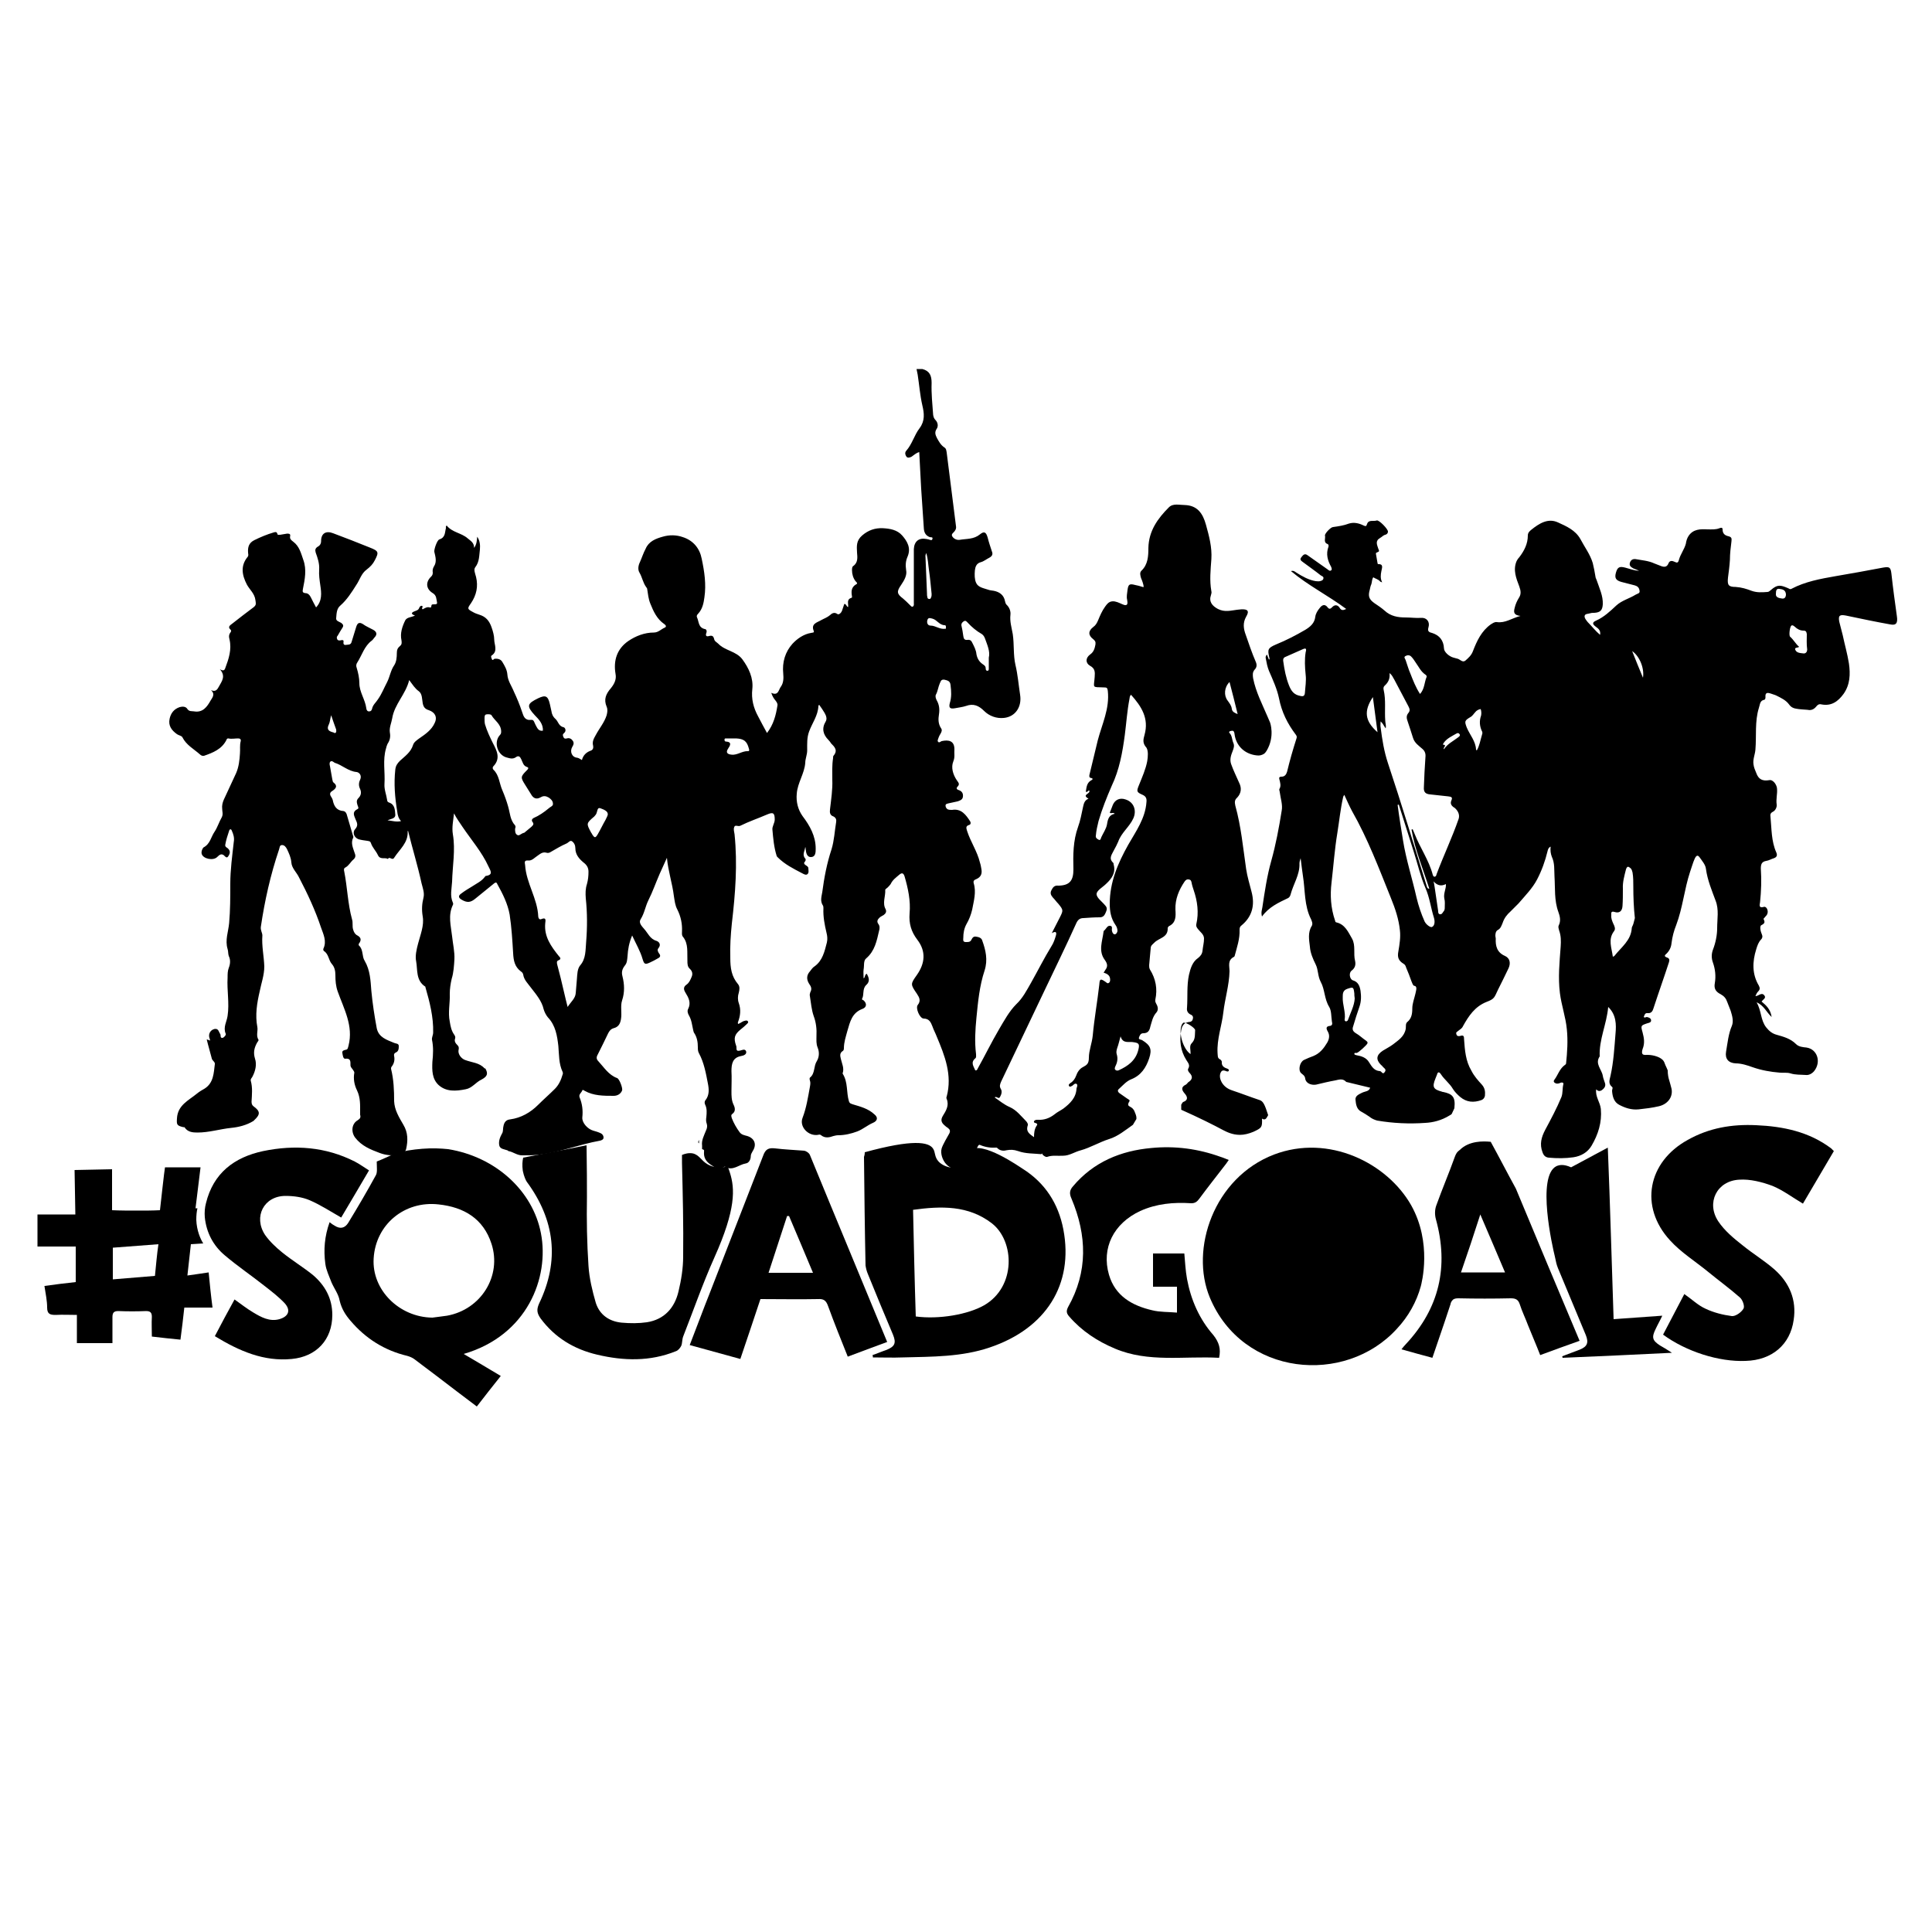 <svg xml:space="preserve" style="enable-background:new 0 0 500 500;" viewBox="0 0 500 500" y="0px" x="0px" xmlns:xlink="http://www.w3.org/1999/xlink" xmlns="http://www.w3.org/2000/svg" id="Layer_1" version="1.1">
<g id="XMLID_40_">
	<path d="M365.2,311.9c5.5,9.8,2.7,20.2,2.5,21c-1.1,4-3.2,7.8-6.2,11c-13.4,14.7-39.9,12.3-48.4-8.1
		c-5.2-12.5,1-31,16.6-37C343.9,293.4,359,301,365.2,311.9z" id="XMLID_2005_"></path>
	<path d="M223.8,298.2c12.4-3.4,16.6-2.7,17.7-0.9c0.6,0.9,0.3,2.1,1.4,3.3c1.6,1.7,4.9,2.2,6.5,0.9
		c1.4-1.1,0.6-2.7,1.7-3.8c3-2.6,12.8,4.3,13.6,4.8c5.7,3.6,9.2,8.9,10.5,15.7c2.7,14.2-4.5,25.6-19,30.5c-7.3,2.5-15,2.4-22.6,2.6
		c-2.5,0.1-5.1,0-7.7,0c0-0.2,0-0.4-0.1-0.6c1.2-0.4,2.3-0.9,3.5-1.3c2.3-0.9,2.7-1.8,1.8-4c-2.2-5.2-4.4-10.5-6.5-15.7
		c-0.3-0.7-0.5-1.5-0.6-2.2c-0.2-9.4-0.3-18.7-0.4-28.1C223.7,299.1,223.8,298.8,223.8,298.2z M237,340.7c6,0.8,13.5-0.5,17.7-2.9
		c8.3-4.8,7.9-16.6,2-21.2c-6.1-4.7-13.1-4.5-20.4-3.5C236.5,322.4,236.7,331.5,237,340.7z" id="XMLID_2002_"></path>
	<path d="M102.5,298.4c1.9-0.5,4.2-0.9,6.8-1.1c2.5-0.2,4.8-0.1,6.7,0.1c12.3,2,21.9,10.8,24,21.8
		c2.2,11.4-3.5,26.4-20,31.2c3.2,1.9,6.3,3.7,9.6,5.7c-2.1,2.6-4.1,5.2-6.2,7.9c-3.6-2.7-7-5.3-10.4-7.9c-1.9-1.4-3.8-2.9-5.7-4.3
		c-0.5-0.4-1.2-0.7-1.9-0.9c-5.9-1.4-10.8-4.5-14.7-9.1c-1.3-1.5-2.3-3.1-2.8-5.2c-0.3-1.7-1.4-3.1-2.1-4.7
		c-0.6-1.6-1.4-3.2-1.6-4.8c-0.5-3.6-0.2-7.2,1.1-10.8c0.5,0.4,0.9,0.7,1.3,0.9c1.4,0.9,2.6,0.7,3.5-0.7c2.5-4.1,4.9-8.2,7.2-12.4
		c0.4-0.8,0.2-2,0.2-3.5C98.8,300.1,100.5,299.3,102.5,298.4z M111.9,341c1.3-0.2,2.6-0.3,3.8-0.5c8.8-1.6,14.2-10.3,11.5-18.6
		c-2.1-6.5-7.1-9.5-13.7-10.2c-8.8-1-16.3,5.2-16.8,14C96.2,333.8,103.3,340.9,111.9,341z" id="XMLID_1999_"></path>
	<path d="M229.6,347.3c-3.5,1.3-6.8,2.5-10.2,3.8c-1.8-4.5-3.5-8.7-5.1-13.1c-0.5-1.4-1.1-1.9-2.6-1.8
		c-4.9,0.1-9.8,0-14.9,0c-1.7,5.1-3.4,10.2-5.2,15.5c-4.4-1.2-8.7-2.4-13.1-3.6c1.8-4.6,3.4-9,5.2-13.5c4.6-11.8,9.2-23.7,13.8-35.5
		c0.6-1.7,1.4-2.1,3.1-1.9c2.5,0.3,5,0.4,7.5,0.6c0.6,0.1,1.3,0.6,1.5,1.1C216.2,315,222.9,331,229.6,347.3z M204.2,314.7
		c-0.2,0-0.3,0-0.5,0c-1.6,4.9-3.2,9.8-4.8,14.7c4,0,7.6,0,11.5,0C208.3,324.4,206.3,319.6,204.2,314.7z" id="XMLID_1979_"></path>
	<path d="M474.6,297.9c-2.7,4.6-5.4,9.2-8,13.6c-2.7-1.6-5.2-3.5-7.9-4.6c-2.7-1-5.8-1.8-8.6-1.6
		c-5.8,0.3-8.6,6-5.4,10.8c1.6,2.4,4,4.4,6.3,6.2c2.7,2.2,5.7,4,8.3,6.3c3.8,3.4,5.7,7.8,4.9,13c-0.9,6.4-5.6,10.4-12.4,10.6
		c-6.9,0.3-15.4-2.4-21.4-6.8c1.8-3.4,3.6-6.9,5.5-10.5c1.9,1.3,3.5,2.9,5.5,3.8c2.1,1,4.5,1.6,6.8,1.9c0.9,0.1,2.4-0.9,3-1.9
		c0.4-0.6-0.2-2.3-0.9-2.9c-2.6-2.3-5.5-4.4-8.3-6.7c-3.3-2.7-7-5-9.8-8.1c-8-8.7-5.8-20.3,4.6-26c5.5-3.1,11.4-4.1,17.7-3.8
		c7,0.3,13.7,1.7,19.4,6C474,297.3,474.2,297.5,474.6,297.9z" id="XMLID_1978_"></path>
	<path d="M176.5,298.9c0.7-0.3,1.7-0.6,2.8-0.4c1.7,0.4,2.2,1.9,3.8,2.8c1,0.6,2.5,1.1,5.2,0.6
		c0.2,0.4,0.4,0.9,0.6,1.6c1.3,4.1,1.6,9.4-4,21.9c-3,6.7-5.4,13.6-8.1,20.5c-0.3,0.8-0.2,1.7-0.5,2.4c-0.3,0.6-0.8,1.2-1.4,1.4
		c-6.7,2.7-13.5,2.5-20.3,0.9c-6-1.4-11-4.4-14.7-9.4c-0.9-1.3-1.1-2.2-0.4-3.8c5.4-11.2,4.1-21.7-3.2-31.6c-0.2-0.3-0.7-1.3-1-2.8
		c-0.2-1.4-0.1-2.6,0.1-3.4c5.5-1.1,11-2.1,16.4-3.2c0.1,5.7,0.1,10.3,0.1,13.4c-0.1,5.9,0,11.9,0.4,17.8c0.2,3.2,1,6.5,1.9,9.6
		c1,3.1,3.5,4.8,6.7,5.1c2.2,0.2,4.4,0.2,6.5-0.1c4.5-0.7,7.2-3.7,8.2-8c0.7-2.9,1.2-6,1.2-9c0.1-8.1-0.1-16.1-0.3-24.2
		C176.5,300.5,176.5,299.8,176.5,298.9z" id="XMLID_1977_"></path>
	<path d="M315.5,351.4c-9.1-0.5-18.3,1.3-27-2.4c-4.5-1.9-8.5-4.5-11.8-8.3c-0.7-0.8-0.8-1.4-0.3-2.4
		c5.2-9.2,4.9-18.6,0.9-28.1c-0.6-1.3-0.5-2.2,0.4-3.2c5.3-6.3,12.4-9.2,20.3-9.9c6.1-0.6,12.1,0.2,17.9,2.3
		c0.7,0.2,1.3,0.5,2.1,0.8c-0.3,0.4-0.5,0.7-0.7,1c-2.3,3-4.7,6-6.9,9c-0.6,0.8-1.1,1.2-2.1,1.2c-4.6-0.3-9,0.1-13.2,2
		c-6.9,3.2-10.1,9.6-8.1,16.5c1.6,5.5,6,8,11.2,9.2c2,0.5,4.2,0.4,6.4,0.6c0-2.4,0-4.4,0-6.7c-2.1,0-4.1,0-6.2,0c0-3,0-5.7,0-8.6
		c2.7,0,5.4,0,8.1,0c0.2,2.2,0.3,4.4,0.7,6.6c1,5.4,3.2,10.4,6.8,14.5C315.5,347.4,316,349.1,315.5,351.4z" id="XMLID_1976_"></path>
	<path d="M55.6,345.8c1.7-3.3,3.4-6.4,5.1-9.5c1.7,1.2,3.2,2.4,4.9,3.4c2,1.2,4.2,2.4,6.7,1.7
		c2.4-0.7,3-2.3,1.4-4.1c-1.5-1.6-3.3-3-5.1-4.4c-3.4-2.7-7.1-5.2-10.4-8c-3-2.5-4.8-5.9-5.2-9.9c-0.1-1.2,0-2.5,0.3-3.6
		c1.9-7.8,7.3-11.9,14.8-13.5c8.2-1.7,16.2-1.1,23.7,2.7c1.2,0.6,2.4,1.5,3.7,2.3c-2.5,4.3-4.9,8.3-7.2,12.2
		c-2.8-1.6-5.4-3.3-8.2-4.5c-1.9-0.8-4.1-1.1-6.2-1.1c-5.6,0-8.4,5.4-5.3,10.1c1.2,1.7,2.8,3.2,4.4,4.5c2.6,2.1,5.4,3.8,7.9,5.8
		c3.2,2.7,5.1,6.1,5.1,10.4c0,6.4-4.1,10.8-10.5,11.4C68.3,352.4,62,349.7,55.6,345.8z" id="XMLID_1975_"></path>
	<path d="M370.7,351.4c-2.6-0.7-5.2-1.4-8-2.2c0.4-0.5,0.7-0.9,1.1-1.3c8.7-9.3,11.2-20.1,7.8-32.4
		c-0.3-1.1-0.3-2.4,0.1-3.5c1.5-4.2,3.3-8.4,4.8-12.6c0.5-1.4,1.1-1.6,1.3-1.8c2.4-2.4,6.1-2.3,8-2.1c2.2,4,4.3,8.1,6.5,12.1
		c5.4,13,10.9,26.1,16.5,39.4c-3.4,1.2-6.7,2.4-10.2,3.7c-1-2.6-2.1-5.1-3.1-7.6c-0.7-1.9-1.6-3.7-2.2-5.6c-0.4-1.2-1.1-1.5-2.3-1.5
		c-4.5,0.1-9,0.1-13.6,0c-0.6,0-1,0.1-1.3,0.3c-0.5,0.4-0.7,1-0.7,1.2C375,338.8,373.2,344.1,370.7,351.4z M383.1,314.3
		c-1.7,5.3-3.3,10.1-5,15c3.9,0,7.6,0,11.4,0C387.4,324.4,385.4,319.6,383.1,314.3z" id="XMLID_1969_"></path>
	<path d="M417.6,341.4c4.2-0.3,8.2-0.6,12.6-0.9c-0.6,1.3-1.2,2.3-1.7,3.4c-1.1,2.2-0.9,3,1.1,4.3
		c0.9,0.5,1.7,1,3.1,1.9c-9.8,0.5-19,0.9-28.3,1.3c0-0.1-0.1-0.3-0.1-0.4c1.5-0.6,3-1.1,4.5-1.7c2-0.8,2.4-1.8,1.6-3.8
		c-2.4-5.8-4.8-11.5-7.2-17.3c-0.4-1-0.5-1.6-0.8-3c-0.6-2.4-4.8-20.8,0.4-23.4c0.7-0.3,1.8-0.6,3.8,0.3c3.2-1.7,6.3-3.4,9.5-5.1
		C416.7,311.9,417.1,326.5,417.6,341.4z" id="XMLID_1968_"></path>
	<path d="M490.9,159.4c-0.5-3.6-1-7.2-1.4-10.9c-0.2-1.7-0.5-1.9-2.2-1.6c-4.1,0.8-8.2,1.5-12.2,2.2
		c-4,0.7-7.9,1.4-11.5,3.3c-0.4,0.2-0.6-0.1-0.9-0.2c-1.9-0.8-2.7-1-4.4,0.5c-0.3,0.2-0.5,0.5-0.9,0.5c-1.4,0.1-2.7,0.2-4.1-0.3
		c-1.3-0.5-2.6-0.9-4.1-1c-1.9,0-2.2-0.5-2-2.4c0.2-1.5,0.4-3,0.5-4.6c0-1.6,0.2-3.2,0.4-4.8c0.1-0.8,0-1.1-0.7-1.3
		c-0.9-0.2-1.6-0.6-1.6-1.8c0-0.6-0.5-0.4-0.8-0.3c-1,0.4-2.1,0.3-3.1,0.3c-1.8-0.1-3.7-0.1-4.9,1.7c-0.4,0.6-0.6,1.3-0.7,2
		c-0.4,1.5-1.4,2.7-1.8,4.2c-0.2,0.8-0.5,0.8-1.1,0.5c-0.6-0.3-1.3-0.4-1.6,0.4c-0.4,1-1.1,1-1.9,0.7c-0.6-0.2-1.2-0.5-1.8-0.7
		c-1.5-0.7-3.2-0.8-4.8-1.1c-0.7-0.1-1.3,0.2-1.5,1c-0.2,0.8,0.4,1.1,0.9,1.4c0.5,0.2,1,0.4,1.5,0.6c-1.3,0-2.4-0.5-3.6-0.8
		c-1.5-0.4-2-0.1-2.4,1.3c-0.4,1.4,0,2,1.4,2.4c1.2,0.3,2.3,0.6,3.5,0.9c0.7,0.2,1.1,0.6,1.2,1.3c0.2,0.8-0.5,0.8-1,1.1
		c-1.6,1-3.6,1.5-5,2.8c-1.6,1.5-3.2,3-5.2,3.9c-1.2,0.5-0.9,1-0.1,1.6c0.7,0.5,1.3,1,1.1,2.1c-1.2-1-2.1-2.2-3.2-3.3
		c-0.4-0.5-0.9-1.1-0.8-1.6c0.1-0.6,0.9-0.5,1.5-0.7c0.3-0.1,0.7-0.1,1-0.1c1.6-0.1,2.1-0.7,2.2-2.2c0.1-2.2-0.9-4.2-1.6-6.3
		c-0.1-0.3-0.3-0.6-0.3-0.9c-0.2-1.2-0.4-2.3-0.7-3.5c-0.7-2.3-2.1-4.1-3.2-6.2c-1.3-2.3-3.6-3.3-5.8-4.3c-2.6-1.2-4.9,0.3-6.9,1.9
		c-0.5,0.4-0.9,0.8-0.9,1.5c0,2.1-0.9,3.9-2.2,5.6c-0.3,0.3-0.5,0.6-0.7,1c-1,2.3-0.1,4.5,0.7,6.6c0.4,1.1,0.5,2-0.1,2.9
		c-0.5,0.8-0.9,1.7-1.1,2.6c-0.3,1.1-0.3,1.9,1.5,2.1c-2.3,0.6-3.9,1.9-6.1,1.6c-0.6-0.1-1.1,0.3-1.6,0.6c-2.4,1.7-3.6,4.3-4.6,6.9
		c-0.4,1.1-1.2,1.8-2,2.5c-0.7,0.5-1.3-0.3-1.9-0.5c-0.4-0.1-0.7-0.2-1.1-0.3c-1.2-0.3-2.5-1.5-2.5-2.4c-0.1-2.1-1.2-3.4-3.1-4
		c-0.9-0.2-1.2-0.5-0.9-1.5c0.4-1.4-0.5-2.5-1.9-2.4c-1.3,0.1-2.6-0.1-4-0.1c-2,0-3.9-0.3-5.5-1.8c-0.8-0.7-1.7-1.3-2.6-1.9
		c-1.4-1-1.7-1.8-1.2-3.5c0.1-0.5,0.2-1,0.4-1.4c0.2-0.6,0.1-1.2,0.5-1.8c0.6,0.4,1.3,0.5,1.8,1.1c0.1,0.1,0.2,0.1,0.5,0.2
		c-0.5-1-0.4-1.9-0.2-2.9c0.1-0.7,0.7-1.9-0.9-1.8c0,0-0.1-0.2-0.1-0.3c-0.1-0.8-0.3-1.5-0.4-2.3c0-0.1-0.1-0.3,0.2-0.4
		c0.7-0.3,0.7-0.3,0.4-1c-0.3-1-0.9-2,0.5-2.8c0.4-0.2,0.8-0.7,1.3-0.8c0.4-0.1,0.7-0.4,0.7-0.8c0.1-0.6-2.3-3.1-2.9-2.9
		c-0.8,0.3-2.1-0.3-2.5,0.9c-0.2,0.7-0.4,0.6-0.9,0.4c-1.2-0.6-2.5-0.9-3.8-0.5c-1.3,0.5-2.7,0.7-4.1,0.9c-0.6,0-2.2,1.7-2.1,2.2
		c0.2,0.7-0.5,1.8,0.7,2.2c0.2,0.1,0.3,0.4,0.2,0.7c-0.7,1.9-0.2,3.6,0.7,5.2c0.1,0.3,0.3,0.7,0,0.9c-0.4,0.3-0.7-0.1-1-0.3
		c-1.7-1.2-3.4-2.4-5.1-3.6c-0.8-0.6-1.2,0-1.6,0.5c-0.5,0.6-0.1,0.9,0.3,1.2c1.6,1.2,3.2,2.3,4.7,3.5c0.3,0.2,0.8,0.3,0.7,0.8
		c-0.1,0.5-0.5,0.6-0.9,0.7c-0.4,0.1-0.7,0-1.1,0c-1.8-0.3-3.4-1.2-5-2.2c-0.4-0.3-0.8-0.6-1.4-0.4c4.4,3.7,9.6,6.3,14.3,9.8
		c-0.8,0.4-1.3,0.4-1.7-0.3c-0.5-0.8-1.3-0.9-2-0.1c-0.4,0.4-0.7,0.5-1.1,0c-0.8-1.1-1.6-0.5-2.1,0.2c-0.5,0.6-1,1.4-1.1,2.2
		c-0.2,1.7-1.3,2.6-2.6,3.4c-2.4,1.4-4.9,2.7-7.6,3.8c-2.1,0.9-2.2,1.3-1.7,3.4c0,0.2,0.2,0.4-0.1,0.5c-0.2-0.4-0.3-0.8-0.5-1.3
		c-0.4,0.4-0.4,0.7-0.3,1.1c0.2,1.1,0.4,2.1,0.8,3.1c1,2.3,2.1,4.7,2.6,7.1c0.7,3.6,2.2,6.6,4.4,9.5c0.3,0.4,0.2,0.7,0.1,1
		c-0.9,2.8-1.7,5.6-2.4,8.5c-0.2,0.7-0.6,1.3-1.4,1.3c-0.7,0-0.7,0.3-0.6,0.7c0.2,0.8,0.5,1.7,0,2.5c-0.1,0.2,0.1,0.6,0.1,0.8
		c0.2,1.6,0.8,3.3,0.5,4.8c-0.7,4.4-1.5,8.7-2.7,13c-1.1,3.9-1.7,8-2.3,12c-0.1,0.7-0.4,1.3-0.1,2.4c1.8-2.5,4.3-3.6,6.8-4.8
		c0.3-0.2,0.5-0.5,0.6-0.9c0.7-2.7,2.4-5.1,2.3-8c0-0.4,0.1-0.8,0.3-1.4c0.2,1.7,0.4,3.2,0.6,4.6c0.6,3.7,0.3,7.7,2.1,11.2
		c0.2,0.5,0.5,1.1,0.2,1.7c-1.1,1.7-0.7,3.7-0.5,5.4c0.1,1.6,0.8,3.2,1.5,4.6c0.7,1.4,0.5,3,1.3,4.5c1.1,2,0.9,4.4,2.2,6.5
		c0.6,1,0.5,2.5,0.7,3.8c0.1,0.4,0.2,1-0.5,1.1c-1.1,0.1-1,0.7-0.6,1.4c0.6,1,0.4,2-0.1,2.9c-0.9,1.5-1.9,2.8-3.6,3.5
		c-0.8,0.3-1.6,0.6-2.4,1c-1.1,0.5-1.6,2.6-0.8,3.4c0.4,0.4,1,0.6,1.1,1.5c0.2,1.2,1.6,1.7,2.8,1.5c1.7-0.4,3.3-0.8,5-1.1
		c0.9-0.2,1.8-0.5,2.6,0.2c0.1,0.1,0.1,0.1,0.2,0.2c2.1,0.5,4.1,1,6.2,1.5c-0.3,1-1.3,0.9-2.1,1.3c-0.8,0.4-1.8,0.8-1.7,1.8
		c0.1,1.2,0.3,2.5,1.5,3.1c0.7,0.4,1.4,0.8,2.1,1.3c0.6,0.5,1.3,0.8,2,1c4.1,0.7,8.3,0.9,12.5,0.6c1.9-0.1,4.1-0.6,6.2-1.9
		c0.2-0.1,0.4-0.2,0.6-0.4c0.2-0.5,0.5-1,0.7-1.5c0,0,0-0.1,0-0.1c0.3-2.8-0.5-3.6-2.9-4.1c-0.1,0-0.2,0-0.4-0.1
		c-2.2-0.6-2.5-1.2-1.6-3.4c0.1-0.3,0.3-0.7,0.4-1c0.2-0.8,0.6-0.7,1-0.1c0.9,1.4,2.3,2.4,3.1,3.8c0.5,0.8,1.2,1.5,1.9,2.1
		c1.7,1.4,3.5,1.5,5.5,0.8c0.5-0.2,0.8-0.6,0.9-1.1c0.1-1.1,0-2-0.8-2.9c-1-1.1-2-2.2-2.7-3.6c-1.5-2.5-1.7-5.3-1.9-8.1
		c0-0.8-0.1-1.2-1-0.9c-0.4,0.1-0.9,0.1-1-0.5c-0.2-0.5,0.3-0.6,0.6-0.9c0.4-0.3,0.9-0.6,1.1-1.1c1.5-2.7,3.1-5.1,6.1-6.3
		c2.1-0.8,2-1.1,3-3.2c0.9-1.8,1.8-3.6,2.7-5.5c0.6-1.3,0.4-2.6-0.9-3.2c-2.1-0.9-2.5-2.6-2.4-4.5c0-0.2-0.1-0.5-0.1-0.7
		c0-0.6,0.1-1.2,0.6-1.5c0.8-0.4,1-1.2,1.3-1.9c0.4-1.2,1.1-2.1,2-2.9c0.7-0.7,1.4-1.4,2.1-2.1c1.7-2,3.6-3.9,4.8-6.2
		c1.2-2.3,2.1-4.8,2.7-7.3c0.1-0.4,0.2-0.9,0.8-1.2c-0.1,1,0,1.8,0.3,2.6c0.8,1.7,0.6,3.4,0.7,5.1c0.2,3.1-0.1,6.2,1,9.2
		c0.4,1.1,0.7,2.3,0.1,3.5c-0.2,0.4,0,0.9,0.1,1.3c0.5,1.4,0.5,2.7,0.4,4.2c-0.3,4-0.7,8-0.2,12c0.4,3.2,1.5,6.2,1.8,9.4
		c0.3,3,0.1,5.9-0.2,8.8c0,0.1-0.1,0.3-0.3,0.4c-1.4,1-1.8,2.6-2.7,3.8c-0.4,0.5-0.1,0.8,0.4,1c0.4,0.1,0.8,0,1.2-0.2
		c0.3-0.1,0.8-0.1,0.7,0.4c-0.3,1.1-0.1,2.2-0.5,3.3c-1.2,2.9-2.7,5.7-4.2,8.5c-1,1.9-1.5,3.7-0.7,5.8c0.3,0.9,0.8,1.3,1.6,1.4
		c2.2,0.2,4.3,0.2,6.4-0.1c2-0.3,3.7-1.3,4.7-3c1.7-2.9,2.7-6,2.4-9.5c-0.2-1.8-1.5-3.2-1.2-5.1c0.4,0.5,0.9,0.6,1.5,0.2
		c0.5-0.4,1-0.9,0.8-1.7c-0.2-0.7-0.5-1.3-0.6-2c-0.3-1.7-2.1-3.1-0.8-5c-0.2-4.4,1.8-8.3,2.2-12.8c2.1,2,2.1,4.6,1.9,6.8
		c-0.3,3.7-0.5,7.4-1.3,11c-0.2,1-0.7,2,0.4,2.9c0.3,0.2,0,0.6,0,1c0.1,1.5,0.5,2.9,1.8,3.6c1.5,0.8,3.2,1.4,5.1,1.2
		c1.8-0.2,3.5-0.4,5.2-0.8c2.2-0.5,3.7-2.3,3.3-4.5c-0.2-0.9-0.4-1.4-0.6-2.2c-0.2-0.6-0.4-1.5-0.4-2.6c-0.1-0.2-0.2-0.5-0.3-0.7
		c-0.5-1-0.5-1.3-0.7-1.6c-0.6-1.1-2.7-1.7-4.2-1.7c-0.5,0-1,0.1-1.3-0.2c-0.2-0.2-0.2-0.7,0-1.3c0.6-1.5,0.4-2.8,0-4.3
		c-0.5-1.8-0.5-1.8,1.3-2.4c0.4-0.1,0.9-0.2,0.9-0.7c0-0.6-0.6-0.8-1.1-0.9c-0.3,0-0.5,0.3-0.8,0c0.2-0.5,0.3-1.1,1-1
		c0.9,0.1,1.3-0.5,1.5-1.2c1.3-4,2.7-7.9,4-11.9c0.2-0.6,0.2-1.1-0.5-1.3c-0.8-0.3-0.6-0.6-0.1-1c0.8-0.8,1.2-1.7,1.3-2.8
		c0.2-1.6,0.6-3.1,1.2-4.6c1.7-4.5,2.1-9.3,3.6-13.8c0.4-1.1,0.7-2.3,1.2-3.4c0.2-0.4,0.6-1.2,1.2-0.4c0.7,1,1.6,2,1.7,3.1
		c0.4,2.9,1.5,5.5,2.5,8.2c0.9,2.3,0.4,4.7,0.4,7.1c0,1.8-0.4,3.8-1.1,5.6c-0.4,1.1-0.4,2.2,0,3.3c0.6,1.7,0.8,3.5,0.5,5.3
		c-0.3,1.5,0.3,2.3,1.5,2.9c0.9,0.5,1.4,1.1,1.7,2c0.3,0.8,0.6,1.5,0.9,2.3c0.4,1.3,0.8,2.7,0.3,3.9c-0.9,2.1-1.1,4.4-1.5,6.7
		c-0.3,1.8,0.6,2.9,2.5,3c1.5,0,3,0.5,4.4,1c2.3,0.8,4.6,1.2,7,1.4c0.9,0.1,1.9-0.1,2.8,0.2c1.3,0.4,2.6,0.3,3.9,0.4
		c0.8,0.1,1.6-0.3,2.2-1c1.9-2.4,0.8-5.7-2-6.1c-1-0.1-2-0.2-2.7-0.9c-1.4-1.4-3.2-1.9-5-2.4c-1.1-0.3-1.9-0.9-2.7-1.9
		c-1.5-1.9-1.2-4.3-2.5-6.5c1.9,0.8,2.5,2.5,3.9,3.8c-0.3-2-1.4-3-2.6-4c0.3-0.5,1.3-0.9,0.7-1.6c-0.7-0.9-1.5,0.2-2.3,0.2
		c0.2-0.5,0.4-0.9,0.7-1.2c0.5-0.5,0.5-0.9,0.2-1.5c-1.8-3-1.7-6.2-0.7-9.4c0.3-1,0.6-1.9,1.3-2.6c0.3-0.3,0.4-0.8,0.2-1.2
		c-0.4-0.9-0.7-2.3-0.1-2.5c1-0.5,0.8-0.9,0.5-1.6c0-0.1,0.3-0.3,0.4-0.5c0.2-0.2,0.4-0.4,0.5-0.6c0.5-0.9-0.1-2.2-0.8-2
		c-1.4,0.4-1.1-0.5-1-1.2c0.3-2.9,0.4-5.8,0.2-8.7c0-1.1,0.2-1.8,1.4-2c0.7-0.1,1.3-0.5,2-0.7c0.8-0.3,0.9-0.8,0.6-1.5
		c-1.3-2.9-1.2-6.1-1.5-9.2c-0.1-0.6,0-1,0.6-1.3c0.8-0.4,1.1-1.4,1-1.9c-0.2-1.4,0.2-2.7,0.1-4c0-1-1-2.5-2-2.3
		c-1.8,0.3-2.8-0.2-3.4-1.9c-0.3-0.7-0.6-1.4-0.7-2.2c-0.2-1.3,0.4-2.5,0.5-3.8c0.3-3.6-0.2-7.3,0.9-10.8c0.3-0.8,0.2-1.9,1.4-2.1
		c0.3-0.1,0.3-0.5,0.3-0.7c-0.1-1.2,0.5-1.2,1.4-0.9c0.5,0.2,1,0.3,1.4,0.5c1.2,0.6,2.5,1.2,3.3,2.3c0.5,0.7,1.1,1,1.8,1.1
		c1,0.2,2,0.2,3,0.3c0.9,0.2,1.6-0.1,2.2-0.8c0.3-0.4,0.7-0.8,1.4-0.6c2.6,0.5,4.3-0.8,5.7-2.7c1.7-2.4,1.8-5.1,1.4-7.9
		c-0.4-2.5-1.1-4.9-1.6-7.3c-0.3-1.2-0.6-2.3-0.9-3.5c-0.3-1.6,0.1-1.9,1.7-1.6c3.8,0.8,7.6,1.6,11.5,2.3
		C490.7,161.9,491.2,161.3,490.9,159.4z M337.9,174.6c0.2,1.6-0.1,3.2-0.2,4.8c-0.1,0.7-0.4,0.9-1.2,0.7c-1.6-0.3-2.3-1.2-2.9-2.7
		c-0.8-2-1.2-4.1-1.5-6.3c-0.1-0.7,0.2-1,0.8-1.2c1.4-0.6,2.9-1.3,4.3-1.9c0.7-0.3,1-0.2,0.7,0.8
		C337.6,170.7,337.7,172.6,337.9,174.6z M363.7,169.8c0.5-0.3,1.1-0.3,1.5,0.1c0.5,0.5,0.8,1,1.2,1.6c0.8,1.1,1.3,2.3,2.5,3.1
		c0.2,0.1,0.4,0.4,0.3,0.6c-0.6,1.4-0.5,3.1-1.7,4.4c-1.1-1.7-1.8-3.5-2.5-5.3c-0.5-1.1-0.8-2.3-1.2-3.4
		C363.7,170.5,363.2,170.1,363.7,169.8z M355.3,180.4c0.4,3,0.8,6,1.2,9.1C353.2,186.6,352.9,184,355.3,180.4z M348.2,264.3
		c-0.1-0.1-0.3-0.3-0.2-0.4c0.3-2-0.6-3.9-0.5-5.9c0-0.8,0-1.7,1.2-2.1c1.5-0.5,1.6-0.5,1.8,1.2c0,0.3,0,0.7,0.1,1.3
		c-0.1,1.9-1.1,3.7-1.8,5.7C348.6,264.2,348.5,264.4,348.2,264.3z M366.3,257.2c-0.3,1.3-0.8,2.5-0.8,3.8c0,1.4-0.2,2.6-1.3,3.5
		c-0.5,0.4-0.3,1.2-0.4,1.8c-0.4,2-1.9,2.9-3.3,4c-0.8,0.6-1.8,1.1-2.6,1.6c-1.7,1.1-1.9,2.3-0.5,3.7c0.1,0.1,0.3,0.2,0.4,0.4
		c0.3,0.4,1.1,0.7,0.6,1.4c-0.6,0.9-0.8-0.2-1.3-0.2c-1.5-0.1-2.1-1.2-2.8-2.3c-0.7-1.2-2-1.6-3.2-1.8c-0.3-0.1-0.6-0.1-0.6-0.4
		c0.1-0.4,0.4-0.1,0.6-0.2c0.4,0,2.7-2.1,2.8-2.5c0.1-0.4-0.2-0.5-0.4-0.7c-0.9-0.6-1.7-1.4-2.6-1.9c-0.8-0.5-1-1-0.7-1.8
		c0.5-1.7,1-3.3,1.6-5c0.5-1.4,0.5-2.8,0.3-4.2c-0.2-1.2-0.6-2.3-2-2.7c-0.8-0.3-1.1-1.9-0.3-2.5c0.9-0.7,1.1-1.5,0.9-2.5
		c-0.5-1.9,0.2-4-0.8-5.8c-1-1.7-1.8-3.7-4.1-4.2c-0.3-0.1-0.2-0.3-0.3-0.5c-1.1-3.2-1.3-6.5-0.9-9.8c0.5-4.3,0.8-8.6,1.5-12.8
		c0.5-3.1,0.8-6.2,1.5-9.3c0-0.1,0.1-0.3,0.3-0.6c0.7,1.5,1.3,2.9,2,4.2c4.1,7.2,7,14.9,10.1,22.6c1.1,2.7,2,5.4,2.3,8.3
		c0.2,1.8-0.1,3.6-0.4,5.4c-0.3,1.5,0,2.4,1.3,3.2c0.4,0.2,0.6,0.6,0.7,1c0.5,1.2,1,2.4,1.4,3.6c0.2,0.4,0.3,0.9,0.6,1.1
		C366.9,255.2,366.5,256.2,366.3,257.2z M370.6,239.9c-0.4,0.2-1.5-0.6-1.9-1.4c-0.9-2-1.6-4.1-2.1-6.2c-1.1-4.9-2.7-9.8-3.5-14.8
		c-0.5-3.1-1-6.1-1.4-9.2c0.1,0,0.2,0,0.3-0.1c1.3,4.1,2.6,8.2,3.9,12.3c1,3.1,1.7,6.3,3,9.3c1.1,2.5,1.4,5.2,2.2,7.7
		C371.4,238.5,371.3,239.6,370.6,239.9z M373.8,232.6c0.2,0.7,0.1,1.5,0.1,2.2c0,0.4,0,0.8-0.4,1.2c-0.2,0.3-0.4,0.7-0.9,0.6
		c-0.4-0.1-0.4-0.5-0.4-0.8c-0.3-2-0.6-4.1-0.9-6.1c-0.1-0.4-0.1-0.9-0.3-1.6c1,1.1,2,1.3,3.2,0.7
		C374.3,230,373.5,231.2,373.8,232.6z M377.5,211.9c-1.7,4.9-3.9,9.5-5.7,14.3c-0.1,0.3-0.1,0.6-0.5,0.7c-0.3,0-0.4-0.2-0.5-0.5
		c-1-3.8-3.3-7-4.7-10.6c-0.2-0.4-0.3-0.8-0.5-1.2c-0.1,0-0.2,0.1-0.3,0.1c0.9,5.3,3,10.2,4.6,15.3c-0.5,0-0.6-0.4-0.7-0.8
		c-3.3-10.6-6.5-21.2-10-31.7c-1-3-1.5-6.1-1.9-9.3c-0.1-0.4,0-0.9,0-1.5c0.6,0.5,0.8,1.1,1.3,1.8c0.2-0.7-0.1-1.4-0.1-2
		c-0.2-2.6,0.2-5.3-0.4-7.9c-0.1-0.4-0.1-0.8,0.2-1.1c0.9-0.8,1.5-1.8,1.3-3.3c0.8,0.6,0.9,1.2,1.2,1.6c1.2,2.3,2.5,4.7,3.7,7
		c0.3,0.6,0.5,1.1,0,1.7c-0.6,0.7-0.5,1.4-0.2,2.2c0.5,1.4,0.9,2.8,1.4,4.3c0.4,1.3,1.5,2,2.4,2.8c0.7,0.6,0.9,1.3,0.8,2.2
		c-0.2,2.6-0.3,5.1-0.4,7.7c-0.1,1.3,0.4,1.8,1.7,1.9c1.5,0.2,3.1,0.3,4.6,0.5c0.8,0.1,1.2,0.2,0.8,1.1c-0.4,0.9,0.2,1.5,0.9,1.9
		C377.4,209.9,377.8,210.9,377.5,211.9z M377.4,190.8c-1.3,1-2.8,1.7-3.7,3.1c-0.4-0.4,1-1.1-0.3-1.2c0.1-0.1,0.1-0.3,0.2-0.4
		c0.8-1.2,2.2-1.8,3.4-2.5c0.4-0.2,0.6,0,0.8,0.3C377.9,190.5,377.6,190.6,377.4,190.8z M383.5,190.3c-0.4,1.3-0.6,2.7-1.3,3.9
		c-0.2-0.1-0.2-0.2-0.2-0.2c-0.1-2.2-1.6-3.8-2.4-5.7c-0.6-1.6-0.6-1.8,0.9-2.7c0.6-0.3,0.9-0.9,1.3-1.3c0.3-0.4,0.8-0.7,1.4-0.8
		c0.2,0.6,0.2,1.2,0.1,1.7c-0.5,1.4-0.4,2.8,0.3,4.2C383.7,189.7,383.6,190,383.5,190.3z M422.6,239.4c-0.1,0.3-0.3,0.5-0.3,0.8
		c-0.2,3.2-2.7,4.9-4.5,7.2c-0.1,0.1-0.2,0.1-0.4,0.2c-0.3-2.3-1.3-4.5,0.3-6.6c0.5-0.6,0.1-1.4-0.2-2c-0.3-0.7-0.6-1.4-0.5-2.2
		c0-0.3-0.2-1.1,0.8-0.8c1.2,0.4,2-0.1,2.1-1.5c0.1-1.5,0.1-3,0.1-4.5c-0.1-1.7,0.4-3.4,0.8-5c0.3-0.9,0.6-0.8,1.2-0.3
		c0.3,0.3,0.4,0.7,0.5,1.1c0.2,1.2,0.2,2.4,0.2,3.6c0,2.7,0.1,5.5,0.4,8.2C422.9,238.3,422.8,238.9,422.6,239.4z M425.2,175.4
		c-1-2.4-1.9-4.6-2.8-6.9C424.3,169.8,425.6,172.9,425.2,175.4z M461.2,154.9c-0.8-0.1-1.7-0.3-1.6-1.2c0-1,0.2-1.4,0.9-1.3
		c0.9,0.1,1.6,0.3,1.7,1.4C462.2,154.5,461.9,155,461.2,154.9z M466.7,169.1c-0.8-0.1-1.8-0.1-2.1-1c-0.2-0.6,0.7-0.4,1-0.7
		c-0.9-0.8-1.4-1.8-2.3-2.6c-0.4-0.3-0.1-2.6,0.3-2.9c0.4-0.2,0.6,0.1,0.9,0.3c0.6,0.6,1.4,1,2.2,1c0.7,0,0.8,0.3,0.9,0.9
		c0,1.3-0.1,2.6,0.1,4C467.7,168.6,467.4,169.2,466.7,169.1z" id="XMLID_2009_"></path>
	<path d="M326,284.7c-2.4-0.8-4.7-1.7-7.1-2.5c-1.2-0.4-2-1-2.6-1.9c-0.5-0.8-0.8-1.8-0.4-2.7
		c0.4-0.9,1.1-0.5,1.7-0.3c0.2,0,0.3,0,0.4-0.2c0.1-0.3-0.1-0.4-0.3-0.5c-0.9-0.3-1.6-0.7-1.5-1.8c0-0.2-0.2-0.5-0.4-0.6
		c-0.8-0.4-0.6-0.9-0.7-1.7c-0.2-3.6,1.1-7,1.5-10.5c0.4-3.5,1.5-7,1.6-10.6c0-1.4-0.6-2.9,1.2-3.8c0,0,0-0.1,0.1-0.1
		c0.6-2.3,1.4-4.5,1.3-6.9c0-0.5,0.1-0.8,0.5-1.1c2.8-2.3,3.5-5.3,2.6-8.7c-0.5-2-1.1-3.9-1.4-5.9c-0.8-5.5-1.3-11-2.8-16.4
		c-0.2-0.9-0.2-1.5,0.5-2.1c1-1.1,1.2-2.4,0.5-3.8c-0.7-1.6-1.5-3.2-2.1-4.9c-0.4-1.2,0-2.3,0.4-3.3c0.3-0.8,0.5-1.4,0.2-2.1
		c-0.4-0.9-0.3-1.9-1-2.6c-0.2-0.2-0.1-0.4,0.2-0.5c0.7-0.2,1-0.1,1.1,0.8c0.4,3.1,2.7,5.2,5.8,5.5c0.7,0.1,1.3-0.1,1.8-0.4
		c0.3-0.2,0.5-0.5,0.7-0.8c2.2-3.7,0.9-7.3,0.9-7.3c-0.1-0.3-0.2-0.4-0.6-1.4c-1.4-3.3-3.1-6.5-3.8-10.1c-0.1-0.8-0.2-1.5,0.4-2.2
		c0.6-0.6,0.6-1.3,0.3-2c-1-2.3-1.8-4.7-2.6-7c-0.6-1.6-0.8-3.1,0.1-4.7c0.9-1.5,0.4-2-1.3-1.9c-0.3,0-0.7,0.1-1,0.1
		c-1.7,0.2-3.2,0.7-5-0.2c-1.5-0.8-2.4-1.9-1.8-3.6c0.1-0.3,0.2-0.7,0.1-1c-0.5-2.8-0.2-5.5,0-8.3c0.2-3.1-0.6-6-1.4-8.9
		c-0.8-2.9-2.2-5-5.5-5.1c-1.4,0-3-0.5-4.1,0.6c-2.9,2.9-5.2,6.1-5.3,10.5c0,2.1-0.1,4.3-1.8,5.9c-0.5,0.5-0.3,1.2-0.1,1.9
		c0.3,0.7,0.6,1.5,0.7,2.3c-0.2,0-0.3,0-0.3,0c-0.6-0.2-1.3-0.4-1.9-0.5c-1.5-0.4-1.8-0.2-2,1.3c-0.1,0.8-0.3,1.8-0.1,2.5
		c0.2,1.1,0,1.2-0.1,1.3c-0.7,0.6-2.7-1.5-4.4-0.7c-0.4,0.2-0.7,0.5-1.2,1.2c-0.8,1.1-1.3,2.3-1.8,3.5c-0.3,0.7-0.6,1.3-1.3,1.8
		c-1.3,1-1.3,2.1,0,3.1c0.5,0.4,0.7,0.7,0.6,1.4c-0.2,1-0.4,1.9-1.4,2.6c-1.2,0.9-1.2,2.2,0,2.9c1.3,0.7,1.3,1.6,1.2,2.9
		c-0.2,2.9-0.8,2.6,2.3,2.7c0.1,0,0.2,0,0.2,0c0.7,0,0.8,0.2,0.9,0.9c0.5,4.6-1.5,8.6-2.6,12.8c-0.7,2.9-1.4,5.8-2.1,8.7
		c-0.1,0.3-0.2,0.9,0.2,1c1.1,0.2,0.3,0.6,0.1,0.7c-1.1,0.7-1.1,1.8-1.3,2.9c0.3,0.1,0.4,0,0.5-0.1c0.1-0.1,0.3-0.3,0.4-0.2
		c0.4,0.9-2.1,1-0.2,2.1c-1,0.4-1.2,1.2-1.4,2.1c-0.4,1.8-0.7,3.6-1.3,5.2c-1.3,3.6-1.3,7.3-1.2,11c0,2.8-0.9,4.1-3.7,4.2
		c-0.1,0-0.2,0-0.2,0c-1-0.1-1.4,0.4-1.8,1.2c-0.4,0.8-0.1,1.3,0.4,1.9c0.5,0.5,0.9,1.1,1.4,1.6c1.3,1.6,1.3,1.7,0.4,3.5
		c-0.7,1.3-1.3,2.6-2.1,4.1c0.9-0.5,1.3-0.4,1.1,0.5c-0.3,1-0.6,2-1.2,2.9c-1.9,3.1-3.5,6.3-5.3,9.5c-1.1,1.9-2.1,3.9-3.8,5.5
		c-1.8,1.8-3.1,4.2-4.4,6.4c-2,3.4-3.7,6.9-5.6,10.3c-0.1,0.2-0.2,0.5-0.6,0.4c-0.4-1-1.3-2,0-3.1c0.3-0.2,0.2-0.7,0.2-1.1
		c-0.4-3.2-0.2-6.3,0.1-9.4c0.4-4.1,0.8-8.3,2.1-12.2c0.9-2.8,0.3-5.3-0.6-7.8c-0.2-0.7-0.9-0.9-1.6-1c-0.6-0.1-0.9,0.2-1.2,0.8
		c-0.3,0.7-1,0.6-1.6,0.6c-0.7-0.1-0.5-0.7-0.5-1.1c0-1.2,0.2-2.4,0.8-3.5c0.7-1.2,1.2-2.5,1.5-3.8c0.4-2.2,1.1-4.5,0.4-6.8
		c-0.2-0.7,0.2-0.9,0.7-1.1c1.1-0.5,1.5-1.3,1.3-2.5c-0.1-0.6-0.2-1.2-0.4-1.8c-0.7-2.9-2.4-5.3-3.3-8.1c-0.2-0.7-0.5-1.3,0.5-1.6
		c0.4-0.1,0.5-0.5,0.3-0.9c-1.1-1.7-2.3-3.4-4.7-3c-0.3,0-0.7,0-1-0.1c-0.4-0.1-0.7-0.6-0.7-1c0-0.5,0.5-0.5,0.8-0.6
		c0.8-0.2,1.5-0.3,2.3-0.5c0.6-0.2,1.3-0.4,1.4-1.2c0.1-0.8-0.2-1.4-1-1.7c-0.4-0.1-0.9-0.4-0.4-0.9c0.7-0.7,0.2-1.1-0.2-1.7
		c-1-1.5-1.5-3.3-0.9-4.8c0.5-1.2,0.2-2.1,0.3-3.2c0-2.2-1.5-2.5-3.3-2.1c-0.3,0.1-0.6,0.5-0.9,0.2c-0.3-0.3,0-0.7,0.1-1.1
		c0.1-0.3,0.3-0.7,0.5-1c0.3-0.5,0.5-1,0.1-1.5c-0.7-1.1-0.7-2.3-0.5-3.5c0.2-1.3,0.1-2.5-0.6-3.7c-0.2-0.4-0.4-1-0.2-1.4
		c0.5-0.9,0.6-2,1-2.9c0.3-0.6,0.3-1.1,1.2-1c0.8,0.2,1.5,0.3,1.6,1.4c0.2,1.6,0.3,3.1-0.2,4.7c-0.3,1.2,0.1,1.5,1.3,1.3
		c1-0.2,2-0.3,2.9-0.6c1.9-0.7,3.3-0.1,4.7,1.3c1.3,1.3,3.2,2,5.1,1.8c3-0.3,4.7-2.9,4.2-6c-0.4-2.6-0.6-5.2-1.2-7.7
		c-0.6-2.6-0.3-5.3-0.7-8c-0.3-1.7-0.8-3.3-0.6-5c0.1-0.8-0.2-1.8-0.9-2.5c-0.3-0.2-0.4-0.6-0.5-1c-0.3-1.6-1.4-2.4-2.9-2.7
		c-0.5-0.1-1-0.1-1.5-0.3c-1.2-0.4-2.6-0.6-3.1-1.8c-0.4-0.9-0.4-2.1-0.3-3.2c0.1-0.9,0.4-1.8,1.5-2.1c0.8-0.2,1.5-0.8,2.3-1.2
		c0.7-0.4,0.9-0.9,0.6-1.6c-0.4-1.2-0.8-2.4-1.1-3.6c-0.4-1.4-0.9-1.7-2-0.8c-1.6,1.3-3.4,1.1-5.2,1.4c-0.6,0.1-1.4-0.1-1.9-0.8
		c-0.5-0.7,0.3-1,0.6-1.5c0.3-0.4,0.4-0.8,0.3-1.3c-0.8-6.3-1.6-12.7-2.4-19c-0.1-0.5-0.1-1-0.6-1.3c-0.9-0.6-1.4-1.5-1.9-2.4
		c-0.4-0.8-0.7-1.5-0.1-2.4c0.5-0.7,0.3-1.7-0.3-2.3c-0.4-0.4-0.5-0.8-0.6-1.3c-0.2-2.8-0.5-5.5-0.4-8.3c0-1.9-0.5-3.1-2.4-3.6h-1.5
		c0.1,0.5,0.2,1,0.3,1.5c0.4,2.6,0.6,5.3,1.2,7.9c0.5,2.1,0.7,4-0.7,5.9c-1.4,1.8-1.9,4.1-3.5,5.9c-0.4,0.5-0.2,1.1,0.1,1.5
		c0.3,0.4,0.9,0.2,1.3,0c0.6-0.4,1.2-1,2-1.2c0.2,3.2,0.3,6.4,0.5,9.5c0.2,3.5,0.5,6.9,0.7,10.4c0.1,1,0.5,1.7,1.5,2.1
		c0.3,0.1,0.9-0.1,0.7,0.5c-0.1,0.5-0.6,0.2-1,0.1c-0.2,0-0.3-0.1-0.5-0.1c-2-0.4-3.2,0.6-3.3,2.6c0,2.5,0,5,0,7.5
		c0,2.2,0,4.3,0,6.5c0,0.3,0.1,0.7-0.3,0.9c-0.3,0.1-0.5-0.2-0.7-0.4c-0.6-0.6-1.2-1.2-1.8-1.7c-1.6-1.2-1.7-1.8-0.5-3.5
		c0.8-1.2,1.6-2.5,1.3-3.9c-0.2-1.3-0.1-2.4,0.4-3.5c0.9-2.2-0.1-3.9-1.4-5.4c-1.3-1.5-3.2-1.8-5-1.9c-2-0.1-3.8,0.5-5.4,1.9
		c-1.5,1.3-1.4,2.7-1.3,4.4c0.1,1.2,0.3,2.6-1,3.5c-0.3,0.2-0.3,0.7-0.3,1.1c0,1,0.3,2,0.9,2.8c0.2,0.2,0.7,0.6,0.2,0.8
		c-1.4,0.8-1.3,2-1.1,3.2c0,0.1,0,0.3-0.1,0.3c-1.4,0.4-0.8,1.5-0.9,2.4c-0.5-0.1-0.4-0.8-1-0.8c-0.2,0.6-0.4,1.2-0.6,1.8
		c-0.2,0.5-0.8,1.1-1.2,0.8c-0.8-0.6-1.5-0.1-1.9,0.3c-0.7,0.6-1.6,0.9-2.3,1.3c-1,0.6-2.7,0.9-1.9,2.8c0.2,0.5-0.4,0.4-0.7,0.5
		c-1.9,0.3-3.6,1.5-4.8,2.8c-1.9,2.1-2.7,4.8-2.4,7.7c0.1,1.2,0.1,2.4-0.6,3.4c-0.6,0.7-0.6,2.5-2.5,1.6c0.3,0.9,0.6,1.4,1.1,2
		c0.3,0.4,0.6,0.8,0.5,1.3c-0.4,2.5-1,4.9-2.7,7.1c-0.8-1.5-1.6-2.9-2.3-4.3c-1.2-2.2-1.8-4.5-1.5-7.1c0.3-2.8-0.9-5.4-2.6-7.7
		c-1.6-2.1-4.5-2.2-6.2-4c-0.4-0.4-1-0.6-1.1-1.3c-0.2-0.7-0.5-0.9-1.3-0.7c-0.6,0.2-1,0-0.7-0.8c0.2-0.5,0-1-0.4-1
		c-1.7-0.4-1.5-1.9-2-3c-0.2-0.4,0-0.7,0.3-1c1.1-1.2,1.4-2.7,1.6-4.2c0.5-3.4,0-6.7-0.7-10c-0.5-2.6-2.1-4.7-4.9-5.6
		c-1.7-0.6-3.5-0.6-5.2-0.1c-1.8,0.5-3.6,1.2-4.4,3.1c-0.6,1.1-1,2.4-1.5,3.5c-0.4,0.8-0.6,1.9-0.1,2.7c0.7,1.2,0.9,2.6,1.7,3.7
		c0.1,0.2,0.3,0.3,0.3,0.6c0.2,1.2,0.3,2.5,0.8,3.7c0.8,2,1.7,4,3.6,5.3c0.3,0.2,0.7,0.6,0.2,0.9c-1,0.4-1.7,1.3-2.9,1.3
		c-2.4,0-4.7,0.9-6.6,2.2c-2.9,2-3.9,5-3.3,8.5c0.3,1.5-0.4,2.7-1.2,3.7c-1.3,1.5-1.9,2.9-1.1,4.8c0.3,0.7,0.2,1.4,0,2.2
		c-0.6,1.9-1.9,3.4-2.8,5.1c-0.5,0.9-1,1.7-0.7,2.8c0.1,0.5,0,1.1-0.7,1.3c-1.1,0.4-1.9,1.2-2.2,2.4c-0.4-0.2-0.7-0.5-1.2-0.6
		c-1.4-0.1-2-1.6-1.3-2.8c0.3-0.5,0.5-0.9,0.2-1.5c-0.4-0.6-0.9-0.9-1.6-0.7c-0.4,0.1-0.7,0.1-0.9-0.4c-0.2-0.4-0.2-0.7,0.2-1
		c0.7-0.6,0.2-1.5-0.2-1.5c-1.2-0.3-1.3-1.4-2-2.1c-0.7-0.6-1-1.3-1.1-2.1c-0.1-0.6-0.3-1.2-0.4-1.8c-0.5-2.1-1.1-2.4-3-1.5
		c-2.9,1.4-3.1,2-0.9,4.4c1.1,1.1,2.2,2.3,2.1,4c-1.2,0.2-1.5-0.8-1.9-1.5c-0.3-0.5-0.4-1.4-1.1-1.3c-1.7,0.2-2-0.9-2.4-2.1
		c-0.6-1.8-1.3-3.5-2.1-5.2c-0.6-1.5-1.6-2.8-1.7-4.5c-0.1-1.2-0.7-2.2-1.3-3.2c-0.4-0.7-1.2-0.9-2-0.8c-0.2,0-0.5,0.6-0.7,0.1
		c-0.1-0.3-0.4-0.8,0-1c1.6-1.1,0.6-2.8,0.6-4.1c0-0.9-0.3-2.1-0.7-3.2c-0.6-1.7-1.5-2.7-3.1-3.2c-0.6-0.2-1.2-0.4-1.7-0.7
		c-1.5-0.8-1.5-0.9-0.5-2.3c1.4-2.1,1.9-4.3,1.3-6.8c-0.2-0.8-0.7-1.9-0.2-2.5c1.1-1.4,1-3.1,1.2-4.6c0.1-1.1,0-2.3-0.7-3.3
		c-0.1,1-0.1,1.9-0.8,2.9c0-1.4-0.9-1.8-1.7-2.5c-1.6-1.4-4-1.5-5.4-3.3c-0.3,0.2-0.2,0.5-0.2,0.7c-0.3,1.1-0.1,2.4-1.7,2.9
		c-0.6,0.2-1.4,2.6-1.3,3.2c0.3,1.3,0.7,2.6-0.1,3.8c-0.3,0.5-0.4,1-0.3,1.6c0,0.4-0.1,0.7-0.4,1c-1.5,1.4-1.4,3.2,0.4,4.3
		c1,0.6,0.9,1.5,1.1,2.4c0.1,0.4-0.2,0.5-0.6,0.5c-0.8,0-0.8,0-0.9,0.6c0,0.2-0.2,0.3-0.4,0.2c-0.7-0.2-1.3,0.2-1.8,0.5
		c-0.5-0.3,0.3-0.7-0.2-0.9c-0.3-0.1-0.6,0.2-0.7,0.5c-0.2,0.6-0.7,0.7-1.2,0.9c-0.8,0.3-1.1,0.7,0.1,1.1c-1,0.5-2,0.4-2.5,1.2
		c-0.8,1.6-1.4,3.4-1,5.2c0.1,0.7,0.1,1.1-0.4,1.5c-0.6,0.5-0.8,1-0.8,1.8c0,1.1-0.1,2.3-0.7,3.2c-0.9,1.3-1.1,2.9-1.8,4.3
		c-0.8,1.5-1.4,3.1-2.4,4.5c-0.5,0.8-1.3,1.4-1.5,2.4c-0.1,0.4-0.3,0.7-0.7,0.7c-0.5,0.1-0.8-0.4-0.8-0.8c-0.3-2.3-1.8-4.2-1.8-6.5
		c0-1.3-0.3-2.7-0.7-4c-0.2-0.5-0.1-1,0.2-1.4c1.2-1.9,1.8-4.2,3.7-5.6c0.3-0.2,0.5-0.6,0.7-0.8c0.8-0.8,0.6-1.5-0.3-2
		c-0.9-0.5-1.9-0.9-2.7-1.5c-1-0.6-1.4-0.2-1.7,0.7c-0.4,1.3-0.8,2.6-1.2,3.9c-0.2,0.9-1,0.7-1.5,0.8c-0.5,0.1-0.7-0.3-0.6-0.8
		c0.1-0.5-0.3-0.5-0.7-0.4c-0.3,0.1-0.7,0.1-0.9-0.2c-0.2-0.4-0.2-0.7,0.1-1c0.4-0.7,0.8-1.4,1.2-2c0.4-0.6,0.2-0.9-0.3-1.3
		c-0.5-0.3-1.4-0.5-1.3-1.2c0.1-1.2,0.1-2.5,1.1-3.3c1.7-1.5,2.9-3.4,4.1-5.3c0.9-1.3,1.3-3,2.7-4c0.9-0.7,1.6-1.4,2.1-2.4
		c1.1-2.1,1-2.4-1.3-3.3c-3.2-1.3-6.3-2.5-9.5-3.7c-1.8-0.7-3.1,0-3.1,2c0,0.7-0.3,1.2-0.9,1.5c-0.6,0.4-0.7,0.8-0.5,1.5
		c0.5,1.4,1,2.8,0.9,4.4c-0.1,1.4,0.1,2.7,0.3,4.1c0.3,2,0.5,4-1.1,5.7c-0.5-0.9-0.9-1.7-1.3-2.5c-0.3-0.6-0.7-1.2-1.5-1.2
		c-0.8-0.1-0.7-0.5-0.6-1.1c0.5-2.5,1-5,0.1-7.5c-0.6-1.7-1-3.5-2.6-4.7c-0.5-0.4-1-0.7-0.8-1.5c0.1-0.6-0.4-0.6-0.8-0.6
		c-0.6,0.1-1.2,0.2-1.8,0.3c-0.3,0-0.7,0.1-0.7-0.2c-0.2-0.7-0.6-0.5-1-0.4c-1.7,0.5-3.4,1.2-5,2c-1.4,0.7-1.7,1.8-1.6,3.2
		c0,0.4,0.2,0.7-0.1,1.1c-1.9,2.3-1.5,4.7-0.2,7.2c0.7,1.3,2,2.3,2.2,4c0.1,0.8,0.3,1.2-0.4,1.8c-1.9,1.4-3.8,2.9-5.6,4.3
		c-0.5,0.4-1.3,0.8-0.4,1.6c0.2,0.2,0.1,0.4,0,0.6c-0.5,0.6-0.5,1.2-0.3,1.9c0.6,2.6-0.2,5-1.1,7.4c-0.2,0.6-0.5,0.8-1.4,0.3
		c1.6,1.8,0.5,3.1-0.2,4.4c-0.4,0.7-0.8,1.6-2.1,1c1.2,1.1,0.3,2-0.1,2.7c-0.9,1.6-2,3.2-4.3,2.8c-0.6-0.1-1.2,0.1-1.7-0.6
		c-0.4-0.7-1.3-0.7-2-0.5c-1.5,0.5-2.3,1.6-2.6,3c-0.4,1.8,0.5,3,1.9,4c0.4,0.3,1.2,0.4,1.4,0.8c1,2,2.9,3,4.5,4.4
		c0.3,0.3,0.7,0.5,1.1,0.4c2.3-0.8,4.6-1.7,5.8-4.1c0.1-0.3,0.2-0.4,0.5-0.4c0.8,0.2,1.7,0,2.5,0c0.5,0,0.8,0.2,0.7,0.7
		c-0.3,1.1-0.1,2.1-0.2,3.2c-0.1,1.7-0.3,3.5-1,5.1c-1.1,2.3-2.1,4.6-3.2,6.9c-0.3,0.7-0.5,1.5-0.4,2.3c0,0.7,0.3,1.4-0.1,2.2
		c-0.7,1.2-1.1,2.6-1.9,3.8c-0.9,1.3-1.1,3.1-2.8,4c-0.2,0.1-0.7,1-0.5,1.7c0.4,1.3,3,1.8,4,0.8c0.6-0.6,1.2-1.1,2-0.2
		c0.5,0.5,0.7,0.3,1-0.2c0.4-0.7,0.4-1.3-0.3-1.9c-0.3-0.2-0.7-0.4-0.6-0.9c0.2-1.2,0.6-2.4,1-3.6c0.1-0.4,0.5-0.6,0.7,0
		c0.4,0.9,0.7,1.8,0.5,2.9c-0.4,3.6-0.9,7.2-0.9,10.8c0,3.4,0,6.8-0.3,10.2c-0.2,2.2-1.1,4.4-0.4,6.7c0.2,0.6,0.1,1.2,0.3,1.8
		c0.5,1,0.4,2.1,0,3.1c-0.3,0.8-0.3,1.6-0.3,2.5c-0.2,3.3,0.5,6.6,0,9.9c-0.2,1.5-1.2,2.9-0.5,4.6c0.2,0.3-0.4,1-0.8,1.1
		c-0.7,0.1-0.4-0.7-0.6-1c-0.4-0.5-0.4-1.5-1.5-1.3c-1.2,0.3-1.7,1.5-1.2,2.6c0,0.1,0,0.2,0.1,0.4c-0.3-0.1-0.5-0.2-0.9-0.3
		c0.4,1.7,0.9,3.3,1.3,4.9c0.1,0.6,0.9,0.9,0.8,1.5c-0.3,2.3-0.3,4.8-2.6,6.3c-0.7,0.4-1.4,0.8-2,1.3c-2.2,1.8-5,3-5.2,6.4
		c-0.1,1.6-0.1,1.9,1.6,2.3c0.2,0,0.4,0,0.4,0.1c0.8,1.2,2.1,1.3,3.3,1.3c3,0,5.8-0.9,8.7-1.2c2-0.2,4-0.7,5.8-1.8
		c0.1-0.1,0.2-0.2,0.2-0.2c1.6-1.5,1.6-2.3-0.2-3.6c-0.4-0.3-0.5-0.7-0.5-1.2c0.1-1.8,0.3-3.6-0.2-5.4c-0.1-0.4,0.2-0.7,0.4-1
		c0.8-1.5,1.2-3.2,0.7-4.7c-0.5-1.6-0.2-2.8,0.5-4.1c0.2-0.3,0.5-0.7,0.4-0.8c-0.7-1.1-0.1-2.3-0.3-3.3c-0.6-3.1-0.1-6.2,0.6-9.2
		c0.4-2.1,1.2-4.2,1.2-6.5c-0.1-2.7-0.7-5.3-0.5-8c0-0.7-0.5-1.3-0.4-2.2c1-6.8,2.5-13.5,4.7-20c0.2-0.5,0.1-1.2,0.8-1.2
		c0.6,0,1,0.5,1.3,1.1c0.5,1.1,1,2.1,1.1,3.4c0.1,1.5,1.4,2.6,2,3.9c2.2,4.2,4.2,8.5,5.7,13c0.6,1.7,1.5,3.5,0.6,5.4
		c-0.1,0.2,0,0.5,0.1,0.6c1.3,0.8,1.2,2.4,2.1,3.4c0.7,0.8,0.9,1.8,0.9,2.9c0,1.4,0.1,2.8,0.6,4.2c1.6,4.5,4.1,8.9,2.8,14
		c-0.2,0.6-0.1,1-0.8,1.1c-0.4,0.1-0.9,0.2-0.8,0.8c0.1,0.6,0.2,1.5,0.7,1.5c1.5-0.2,1.4,0.7,1.4,1.7c0,0.4,0.3,0.7,0.6,1.1
		c0.1,0.2,0.4,0.5,0.4,0.8c-0.3,1.6,0,3.2,0.7,4.6c0.9,1.9,0.8,3.8,0.8,5.7c0,0.2,0,0.4,0,0.6c0.2,0.7,0,1-0.6,1.4
		c-1.6,0.9-1.8,3-0.7,4.5c1.7,2.2,4,3.1,6.4,4c1.6,0.6,3.2,0.7,4.8,0.5c0.9-0.1,1.7-0.5,2-1.5c0.5-2.2,0.5-4.3-0.7-6.3
		c-1.1-1.9-2.3-3.8-2.4-6.1c0-2.8-0.1-5.6-0.8-8.4c0-0.2,0-0.4,0.2-0.6c0.6-0.8,0.8-1.7,0.6-2.7c-0.1-0.4,0-0.7,0.4-0.9
		c0.8-0.3,0.8-1.1,0.8-1.7c0-0.7-0.8-0.6-1.2-0.8c-1.9-0.8-4-1.4-4.5-3.8c-0.6-3.2-1.1-6.5-1.4-9.7c-0.2-2.6-0.3-5.3-1.7-7.7
		c-0.8-1.2-0.3-2.9-1.5-4c-0.2-0.2,0-0.6,0.2-0.8c0.5-0.9,0.1-1.4-0.6-1.8c-0.6-0.3-0.9-0.8-1.1-1.5c-0.3-0.9,0-1.8-0.3-2.7
		c-1.1-4-1.2-8.2-2-12.3c-0.1-0.4-0.2-0.9,0.3-1.1c0.9-0.5,1.3-1.4,2-2c0.6-0.5,0.7-1,0.4-1.7c-0.4-1.3-1.1-2.6-0.4-4
		c0.1-0.2,0-0.5-0.1-0.7c-0.5-1.7-1-3.4-1.5-5.1c-0.1-0.5-0.4-1-0.9-1.1c-1.8-0.1-2.5-1.3-2.8-2.9c-0.1-0.3-0.2-0.5-0.4-0.8
		c-0.4-0.6-0.4-1.1,0.3-1.5c0.9-0.6,1.5-1.3,0.3-2.2c-0.2-0.1-0.2-0.5-0.3-0.8c-0.2-1.1-0.4-2.3-0.6-3.4c-0.1-0.4-0.2-0.9,0.1-1.2
		c0.4-0.3,0.8,0.1,1.1,0.3c2,0.6,3.5,2.2,5.7,2.4c0.7,0.1,1.4,0.9,0.9,2c-0.4,0.8-0.4,1.6,0,2.4c0.4,0.9,0.2,1.7-0.4,2.3
		c-0.6,0.6-0.5,1.1-0.3,1.8c0.1,0.4,0.5,0.9,0,1.1c-1.4,0.7-0.9,1.6-0.5,2.6c0.4,0.9,0.8,1.6-0.1,2.6c-0.8,0.9-0.2,2.2,0.9,2.6
		c0.7,0.2,1.5,0.3,2.2,0.4c0.4,0.1,0.8,0,1,0.6c0.4,1.2,1.3,2,1.8,3.1c0.6,1.3,1.8,0.5,2.6,1c0.4-0.8,1.1,0.5,1.6-0.3
		c1.4-2.2,3.7-3.9,3.5-6.9c0,0,0.1,0,0.1-0.1c1.1,4.5,2.5,9,3.5,13.6c0.3,1.2,0.8,2.5,0.5,3.7c-0.4,1.6-0.5,3.1-0.2,4.9
		c0.4,2.3-0.6,4.7-1.2,7c-0.4,1.5-0.8,3.2-0.5,4.6c0.4,2.2-0.1,4.9,2.3,6.5c0.1,0,0.1,0.1,0.1,0.2c1.1,3.8,2.1,7.7,2,11.7
		c0,0.7-0.4,1.3-0.3,1.9c0.4,1.9,0.3,3.8,0.1,5.7c-0.1,2.2-0.1,4.4,1.6,6c2,1.8,4.5,1.6,7,1.1c1.7-0.3,2.6-1.8,4.1-2.5
		c1.5-0.8,1.8-1.5,1-2.9l-0.1,0c0,0-0.1,0-0.1,0c-1.3-1.5-3.3-1.5-5.1-2.2c-1-0.4-1.9-1.6-1.6-2.7c0.1-0.5,0-0.8-0.3-1.1
		c-0.5-0.5-0.9-1-0.6-1.8c0.1-0.4-0.1-0.7-0.3-1c-0.7-1-0.9-2.1-1.1-3.3c-0.5-2.4,0.1-4.8,0-7.2c0-1.3,0.2-2.6,0.5-3.9
		c0.5-1.6,0.6-3.4,0.7-5c0.1-2-0.4-4-0.6-6c-0.3-2.7-1.1-5.4,0.2-8.1c0.1-0.2,0.1-0.4,0-0.6c-0.8-1.8-0.3-3.6-0.2-5.4
		c0.1-4.1,0.9-8.2,0.2-12.3c-0.3-1.8,0.1-3.5,0.3-5.4c0.7,1.4,1.5,2.4,2.2,3.5c2.3,3.4,5,6.5,6.7,10.2c0.5,1.1,1.4,2.2-0.7,2.5
		c-0.1,0-0.1,0.1-0.2,0.2c-0.9,1.2-2.1,1.7-3.3,2.5c-1,0.6-2,1.2-2.9,1.9c-0.7,0.5-0.7,1,0.1,1.5c1.5,0.9,2.4,0.8,3.7-0.3
		c1.6-1.3,3.2-2.6,4.8-3.9c0.5-0.4,0.7-0.1,0.8,0.2c1.4,2.5,2.7,5.1,3.2,7.9c0.5,3.3,0.7,6.7,0.9,10c0.1,1.9,0.4,3.5,2,4.7
		c0.3,0.2,0.5,0.4,0.6,0.8c0.2,1.4,1.2,2.3,2,3.4c1.3,1.7,2.8,3.4,3.3,5.6c0.2,0.7,0.6,1.5,1.1,2.1c2,2.1,2.4,4.8,2.7,7.4
		c0.2,2.3,0.1,4.6,1.1,6.7c0.1,0.2,0.1,0.5,0,0.7c-0.4,1.4-1,2.7-2,3.7c-1.4,1.4-2.9,2.7-4.3,4.1c-2,2-4.4,3.4-7.3,3.8
		c-1,0.1-1.5,0.7-1.7,1.7c-0.2,0.7,0,1.4-0.4,2c-0.5,0.9-0.9,1.9-0.7,3c0.2,1,1.3,1,2.1,1.3c0.1,0,0.2,0.2,0.3,0.2
		c1.2,0.2,2.2,1.1,3.5,1.1c1.2,0,2.5,0,3.7-0.1c5.7-0.5,10.9-2.7,16.5-3.7c0.4-0.1,0.9-0.3,0.9-0.8c0-0.5-0.3-0.9-0.7-1.1
		c-0.6-0.3-1.3-0.5-2-0.7c-1.4-0.4-2.9-2-2.8-3.4c0.2-1.8,0-3.5-0.7-5.2c-0.3-0.8,0.5-1.2,0.7-1.8c0.1-0.3,0.4,0,0.6,0.1
		c2.3,1.3,4.9,1.3,7.5,1.3c0.9,0,1.8-0.4,2.2-1.4c0.2-0.6-0.7-3-1.3-3.2c-2.2-0.8-3.4-2.8-4.8-4.3c-0.6-0.6-0.6-1.1-0.2-1.8
		c0.9-1.8,1.8-3.6,2.7-5.5c0.3-0.6,0.7-1.1,1.4-1.3c1.2-0.3,1.7-1.1,1.9-2.3c0.3-1.7-0.2-3.4,0.3-4.9c0.7-2.1,0.6-4.2,0.1-6.2
		c-0.3-1.1-0.1-1.9,0.6-2.8c0.6-0.7,0.6-1.5,0.7-2.4c0.1-1.8,0.4-3.5,1.2-5.4c1,2.2,2.1,4,2.7,6.1c0.4,1.3,0.6,1.5,1.9,0.9
		c0.7-0.3,1.4-0.7,2.1-1.1c0.6-0.3,0.7-0.7,0.3-1.2c-0.3-0.4-0.6-1-0.2-1.4c0.8-1,0.1-1.7-0.5-1.9c-1.7-0.5-2.2-2-3.2-3.1
		c-0.6-0.7-1.5-1.6-0.9-2.5c1-1.6,1.2-3.3,2-4.9c1.1-2.2,1.9-4.5,2.9-6.8c0.6-1.4,1.3-2.8,1.9-4.2c0.3,3.4,1.4,6.6,1.8,9.9
		c0.2,1.2,0.3,2.4,0.9,3.5c0.9,1.8,1.3,3.7,1.2,5.7c0,0.5-0.1,1,0.3,1.4c1.4,1.8,1,4,1.1,6.1c0,0.9,0,1.6,0.7,2.2
		c0.6,0.6,0.7,1.3,0.4,2c-0.3,0.7-0.6,1.5-1.3,2c-0.9,0.6-0.8,1.3-0.3,2.1c0.8,1.3,1.5,2.6,0.7,4.2c-0.3,0.5-0.1,1.2,0.2,1.7
		c0.7,1.2,0.8,2.5,1.1,3.8c0.1,0.3,0.1,0.6,0.3,0.8c0.7,1.1,0.9,2.3,0.9,3.6c0,0.5,0,1.1,0.3,1.6c1.3,2.4,1.8,5.2,2.3,7.8
		c0.3,1.5,0.4,3-0.6,4.3c-0.3,0.3-0.3,0.8-0.1,1.2c0.5,1,0.4,2.1,0.3,3.2c-0.1,0.6-0.1,1.2,0.1,1.7c0.2,0.6,0.1,1.2-0.2,1.8
		c-0.5,1.3-1.2,2.5-1,3.9c0,0,0,0,0,0c0,0,0,0,0,0c0,0.3,0,0.6,0,0.9c0.4,0.1,0.6,0.2,0.5,0.7c-0.1,1.4,0.4,2.4,1.7,3.3
		c1.2,0.8,2.1,1.5,3.5,0.6c0.1-0.1,0.3-0.1,0.3,0c2,1.1,3.5-0.6,5.3-0.9c0.8-0.1,1.3-1,1.3-1.9c0-0.5,0.3-0.9,0.5-1.3
		c1.1-1.7,0.5-3.3-1.4-3.9c-0.7-0.2-1.5-0.3-2-1c-0.8-1.1-1.5-2.3-2-3.6c-0.1-0.4-0.3-0.8,0.1-1.1c1-0.7,0.7-1.7,0.3-2.5
		c-0.5-1.1-0.5-2.2-0.5-3.4c0-1.7,0.1-3.5,0-5.2c0-1.9,0.3-3.5,2.5-3.9c0.6-0.1,1.5-0.4,1.3-1.2c-0.3-0.8-1.1-0.3-1.6-0.2
		c-0.6,0.1-0.9,0.1-0.9-0.6c0-0.2,0-0.5-0.1-0.7c-0.7-2-0.4-2.9,1.2-4.2c0.5-0.4,1-0.8,1.5-1.3c0.2-0.2,0.5-0.4,0.4-0.7
		c-0.2-0.4-0.6-0.3-0.9-0.2c-0.6,0.1-1,0.6-1.7,0.8c0-0.2-0.1-0.4,0-0.5c0.6-1.6,0.8-3.2,0.2-4.9c-0.3-0.8-0.3-1.8,0-2.7
		c0.2-0.8,0.3-1.6-0.2-2.2c-1.7-2-2-4.2-2-6.8c-0.1-3,0.1-6,0.4-8.9c0.9-7.7,1.5-15.3,0.7-23.1c-0.1-0.6-0.3-1.3-0.1-1.8
		c0.2-0.8,1-0.1,1.6-0.4c2.2-1.1,4.6-1.9,6.9-2.9c1.6-0.7,2-0.4,2,1.3c0,0.9-0.7,1.8-0.6,2.6c0.2,2.3,0.4,4.6,1.1,6.8
		c0,0.1,0.2,0.3,0.3,0.4c1.8,1.8,4,2.9,6.3,4.1c0.4,0.2,1,0.6,1.4,0.2c0.4-0.4,0.2-1,0.2-1.5c0-0.4-0.4-0.6-0.7-0.8
		c-0.3-0.2-0.6-0.5-0.2-0.9c0.2-0.2,0.3-0.6,0.1-0.8c-0.9-1-0.1-2,0-3c0.1,0.2,0.1,0.3,0.1,0.5c0.1,1,0.3,2.2,1.5,2.1
		c1.1-0.1,1.1-1.3,1.1-2.2c0-3.2-1.5-5.9-3.4-8.4c-1.2-1.7-1.7-3.7-1.5-5.8c0.2-2.8,2-5.2,2.2-8c0-1,0.5-2.1,0.5-3.2
		c0-1.7-0.1-3.3,0.5-4.9c0.8-2.2,2.3-4.1,2.4-6.6c0-0.1,0.1-0.2,0.2-0.3c0.5,0.7,1,1.4,1.4,2.1c0.4,0.7,0.7,1.5,0.3,2.2
		c-1.1,1.8-0.7,3.4,0.7,4.8c0.3,0.3,0.5,0.6,0.7,0.9c0.9,0.9,1.8,1.8,0.6,3.2c-0.1,0.1-0.1,0.4-0.1,0.6c-0.3,1.9-0.2,3.7-0.2,5.6
		c0.1,2.5-0.3,5.1-0.6,7.7c-0.1,0.8,0,1.5,0.9,1.8c0.6,0.3,0.8,0.8,0.7,1.4c-0.4,2.4-0.5,4.8-1.2,7.1c-1.2,3.6-1.9,7.3-2.4,11.1
		c-0.2,1.2-0.6,2.3,0.2,3.5c0.1,0.2,0.1,0.5,0.1,0.7c-0.1,2.1,0.3,4.2,0.8,6.3c0.2,0.8,0.3,1.6,0.1,2.5c-0.6,2.3-1.1,4.7-3.2,6.2
		c-0.5,0.3-0.8,0.8-1.2,1.3c-0.9,1-0.9,2.1-0.2,3.2c0.5,0.7,0.8,1.3,0.3,2.2c-0.1,0.3-0.2,0.7-0.1,1c0.3,1.8,0.4,3.5,1,5.2
		c0.6,1.6,0.8,3.4,0.7,5.1c0,1.1-0.1,2,0.3,3c0.5,1.2,0.4,2.5-0.2,3.5c-0.9,1.4-0.4,3.2-1.8,4.3c-0.1,0.1-0.1,0.5,0,0.7
		c0.2,0.6,0.1,1.1,0,1.7c-0.5,2.7-0.9,5.4-1.9,8c-0.9,2.3,1.5,4.8,4,4.4c0.3-0.1,0.6-0.1,0.8,0.1c1,0.8,2.1,0.6,3.2,0.2
		c0.4-0.1,0.8-0.2,1.2-0.2c1.7,0,3.4-0.4,5-1c1.5-0.6,2.6-1.6,4-2.2c1.2-0.5,1.4-1.4,0.4-2.2c-1.6-1.5-3.6-2-5.6-2.6
		c-0.5-0.2-0.8-0.2-1-0.8c-0.7-2.3-0.2-4.9-1.6-7.1c0-0.1-0.1-0.2,0-0.2c0.4-1.3-0.2-2.4-0.5-3.7c-0.2-0.8-0.3-1.5,0.5-2
		c0.2-0.1,0.3-0.4,0.3-0.7c0-1.6,0.5-3,0.9-4.5c0.7-2.4,1.2-4.7,3.9-5.7c1.1-0.4,1.2-1.4,0.3-2.2c-0.2-0.1-0.5-0.2-0.4-0.4
		c0.6-1.1,0-2.6,1.1-3.6c1-0.9,0.7-1.9,0.1-2.9c-0.6,0.3-0.3,0.9-0.8,1.2c0-0.8-0.1-1.6,0-2.3c0.2-1-0.1-2.3,0.7-2.9
		c2.2-1.9,2.7-4.5,3.3-7.1c0.2-0.6,0.2-1.3-0.2-1.8c-0.5-0.7-0.1-1.2,0.3-1.6c0.3-0.3,0.8-0.5,1.1-0.7c0.5-0.4,0.8-0.8,0.5-1.5
		c-0.9-1.6,0-3.3-0.1-5c0-0.2,0.4-0.4,0.6-0.6c0.3-0.3,0.6-0.6,0.8-0.9c0.5-1.1,1.4-1.7,2.2-2.4c0.7-0.6,1.1-0.5,1.4,0.4
		c0.9,3.1,1.6,6.3,1.3,9.6c-0.2,2.6,0.4,4.7,2,6.8c2.3,3,2,6.1-0.1,9.1c-1.7,2.4-1.7,2.4,0,4.9c0.6,0.9,1.1,1.8,0.2,2.9
		c-0.6,0.8,0.5,3.4,1.5,3.5c1.5,0,1.9,1,2.3,2c0.3,0.9,0.8,1.8,1.1,2.6c2.1,5,4.1,10,2.6,15.6c-0.1,0.2-0.1,0.4,0,0.6
		c0.7,1.7-0.2,3.1-1,4.4c-0.6,1-0.4,1.7,0.4,2.4c0.3,0.3,0.6,0.5,0.9,0.7c0.5,0.4,0.7,0.7,0.4,1.4c-0.5,0.9-1.7,2.9-2,3.9
		c-0.4,1.4,0.3,3.1,1.1,4c1.2,1.4,3.4,2,5.4,1.5c0.4-1.4,2-4.2,2.9-6.1c0.1-0.2,0.3-0.4,0.5-0.3c1.4,0.6,2.8,0.8,4.3,0.7
		c0.1,0,0.1,0.1,0.2,0.1c0.6,0.7,1.6,0.8,2.3,0.6c1.1-0.2,1.9-0.2,3.1,0.2c1.9,0.7,4,0.6,6,0.8l0.2-0.2c0,0,0,0,0,0c0,0,0,0,0,0
		c0,0,0,0,0,0c0,0.1,0,0.1,0.1,0.2c0,0,0,0.1,0,0.1c0,0,0,0,0,0c0,0,0,0,0,0l0,0h0l0,0c0.3,0.3,0.8,0.7,1.2,0.6
		c1.4-0.5,2.7-0.2,4.1-0.3c1.7,0,3-1,4.6-1.4c2.5-0.7,4.8-2.1,7.3-2.9c2.3-0.7,4.2-2.3,6.2-3.7c0.3-0.5,0.6-1,0.9-1.5
		c0,0,0-0.1,0-0.1c0-0.1,0-0.2,0-0.3c0-0.4-0.3-1.1-0.3-1.1c-0.2-0.5-0.3-0.8-0.5-1c-0.5-0.7-1.2-0.7-1.3-1.1c-0.1-0.2,0-0.5,0.3-1
		c0.2-0.3-0.3-0.5-0.6-0.7c-0.7-0.5-1.4-1-2-1.4c-0.5-0.4-0.5-0.8-0.1-1.1c1-0.9,1.9-2,3.2-2.5c2.5-1,3.8-3,4.6-5.4
		c0.8-2.4,0.3-3.4-1.8-4.7c-0.3-0.2-1.1-0.1-0.8-0.8c0.2-0.5,0.4-1,1.1-1c1.2,0,1.6-0.7,1.8-1.7c0.4-1.3,0.6-2.6,1.6-3.7
		c0.5-0.6,0.4-1.4,0-2.1c-0.2-0.4-0.4-0.7-0.3-1.2c0.6-2.8,0.1-5.4-1.4-7.8c-0.2-0.4-0.2-0.7-0.2-1.1c0.1-1.5,0.3-3,0.4-4.4
		c0-0.7,0.5-1,0.9-1.4c1.2-1.3,3.6-1.3,3.5-3.8c0-0.2,0.2-0.4,0.3-0.5c1.9-0.9,1.8-2.6,1.7-4.3c-0.1-2.7,0.9-5.1,2.4-7.3
		c0.3-0.4,0.6-0.6,1.1-0.5c0.5,0.1,0.6,0.4,0.7,0.9c0.1,0.6,0.3,1.2,0.5,1.8c1,2.9,1.4,5.9,0.7,8.9c-0.1,0.5,0.1,0.8,0.4,1.2
		c0.6,0.8,1.6,1.4,1.6,2.5c0,1.1-0.3,2.1-0.4,3.2c-0.1,0.8-0.5,1.3-1.1,1.8c-1.5,1-2,2.7-2.4,4.4c-0.6,2.8-0.3,5.7-0.5,8.5
		c-0.1,0.7,0.1,1.3,0.8,1.7c0.5,0.2,0.9,0.5,0.7,1.2c-0.1,0.6-0.6,0.8-1.1,0.8c-1.2,0.2-1.7,1-1.9,2.1c-0.5,2.7-0.2,5.3,1.3,7.7
		c0.4,0.7,1.1,1.3,0.5,2.3c-0.2,0.3,0.1,0.8,0.3,1c1,1,0.8,1.8-0.3,2.5c-0.2,0.2-0.4,0.5-0.6,0.6c-1.3,0.6-1.1,1.4-0.3,2.3
		c0.7,0.8,1,1.7-0.4,2.2c-0.2,0.1-0.3,0.4-0.5,0.7c0,0,0,0,0,0c0,0.2,0,0.4,0,0.6c0,0,0,0,0,0c0,0.1,0,0.2,0,0.3c0,0.1,0,0.2,0,0.4
		c4.7,2.1,8.3,3.9,10.9,5.3c0.8,0.4,2.3,1.2,4.3,1.2c1.1,0,2.3-0.3,3.5-0.8c2.1-1,2.3-1.1,2.2-3.4c1,0.6,1.2-0.3,1.6-0.9
		C327.3,285.8,326.9,285,326,284.7z M318.2,176.5c0.7,2.7,1.4,5.4,2.1,8.3c-0.8-0.3-1.4-0.6-1.5-1.3c-0.1-0.9-0.6-1.5-1.1-2.2
		C316.7,180,316.8,177.9,318.2,176.5z M249.4,160.8c0.5-0.3,0.7,0,1,0.3c1.1,1.2,2.3,2.2,3.7,3c0.4,0.3,0.6,0.6,0.8,1.1
		c0.6,1.7,1.4,3.4,1,5c0,1.1,0,1.9,0,2.8c0,0.3,0,0.6-0.4,0.6c-0.3,0-0.4-0.3-0.4-0.6c0-0.7-0.5-0.9-0.9-1.2
		c-0.8-0.6-1.3-1.4-1.5-2.5c-0.1-1.1-0.6-2-1.1-3c-0.2-0.5-0.6-0.8-1.2-0.7c-0.8,0.1-1-0.3-1.1-1c-0.1-0.9-0.3-1.9-0.5-2.8
		C248.8,161.3,249,161.1,249.4,160.8z M86.9,189.6c-0.3,0.3-0.5-0.1-0.8-0.1c-1.1-0.3-1.6-0.8-1-2c0.3-0.6,0.3-1.3,0.6-2.4
		c0.5,1.5,0.9,2.6,1.3,3.7C87,189,87.1,189.4,86.9,189.6z M112.5,187.1c-0.8,1.8-2.4,2.9-4,4c-0.7,0.5-1.4,1-1.6,1.7
		c-0.6,1.9-2.1,2.9-3.4,4.1c-0.7,0.7-1.1,1.3-1.2,2.3c-0.4,3.6-0.1,7.2,0.5,10.8c0.1,0.9,0.3,1.8,1,2.5c-1.3,0.3-2.3-0.1-3.5-0.2
		c0.8-0.4,2.1-0.4,2-1.5c-0.1-1.2-0.1-2.6-1.6-3.1c-0.3-0.1-0.5-0.3-0.5-0.6c-0.2-1.4-0.8-2.8-0.7-4.2c0.2-3.1-0.5-6.2,0.4-9.2
		c0.1-0.4,0.2-0.8,0.4-1.2c0.6-0.9,0.8-1.8,0.6-2.9c-0.2-1.3,0.4-2.5,0.6-3.7c0.6-3.7,3.5-6.2,4.4-9.9c0.9,1.2,1.5,2.2,2.5,2.9
		c0.9,0.7,0.8,2,1,3.1c0.2,1,0.6,1.5,1.6,1.8C112.7,184.4,113.2,185.7,112.5,187.1z M133.9,216.1c-0.6-0.3-0.6-1-0.6-1.6
		c0.1-0.3,0.2-0.6,0-0.9c-1.3-1.4-1.3-3.2-1.8-4.9c-0.4-1.4-0.9-2.8-1.5-4.2c-0.8-1.8-0.8-3.9-2.3-5.3c-0.2-0.2-0.3-0.6,0-0.9
		c1.9-2,0.9-4-0.1-5.9c-0.8-1.6-1.6-3.3-2.1-5c-0.1-0.5-0.1-1-0.1-1.5c0-0.4,0-0.9,0.4-1c0.4-0.1,1.2-0.1,1.4,0.2
		c0.8,1.4,2.4,2.2,2.5,4.1c0,0.4,0,0.7-0.3,1c-1.7,1.8-0.7,5.1,1.6,5.8c0.8,0.2,1.7,0.6,2.6-0.1c0.6-0.4,1-0.1,1.3,0.6
		c0.4,0.8,0.5,1.7,1.5,2c0.6,0.2,0.2,0.6-0.1,0.9c-1.6,1.6-1.6,1.8-0.4,3.7c0.5,0.8,1,1.6,1.5,2.4c0.6,1.1,1.4,1.5,2.6,0.8
		c0.7-0.4,1.3-0.3,2,0.1c0.6,0.4,1.1,0.9,1.1,1.6c0.1,0.6-0.7,0.8-1.1,1.2c-1.2,1-2.5,1.9-3.9,2.5c-0.4,0.2-0.6,0.6-0.3,1
		c0.5,0.6,0.1,0.9-0.3,1.3c-0.6,0.5-1.2,1-1.8,1.5C134.8,215.7,134.4,216.4,133.9,216.1z M151.6,232.5c0.4,3.7,0.4,7.5,0.1,11.2
		c-0.2,2.1,0,4.4-1.6,6.2c-0.7,0.9-0.7,2.3-0.8,3.5c-0.1,1.2-0.2,2.4-0.3,3.6c-0.1,1.4-1.2,2.2-2.1,3.6c-0.7-2.7-1.2-5.1-1.8-7.5
		c-0.3-1.2-0.6-2.3-0.9-3.5c-0.1-0.5-0.2-0.9,0.4-1.1c0.7-0.3,0.4-0.7,0-1.1c-2-2.5-3.8-5-3.5-8.4c0.1-0.9,0.3-1.7-1.1-1.1
		c-0.3,0.1-0.5-0.1-0.6-0.3c0-0.1-0.1-0.2-0.1-0.4c-0.2-4.7-3.1-8.6-3.4-13.3c-0.1-0.7-0.3-1.3,0.8-1.2c1,0.1,1.7-0.8,2.5-1.3
		c0.7-0.5,1.3-1,2.3-0.7c0.3,0.1,0.7,0,1-0.2c1.4-0.8,2.7-1.6,4.1-2.2c0.5-0.2,0.9-0.9,1.4-0.6c0.6,0.4,0.9,1.1,0.9,1.8
		c0,1.6,0.9,2.7,2.1,3.7c0.8,0.6,1.3,1.3,1.3,2.4c0,1.1-0.1,2.1-0.4,3.2C151.5,230,151.5,231.2,151.6,232.5z M156.7,212.2
		c-0.7,1.2-1.3,2.5-2,3.7c-0.6,1-0.8,1-1.4,0.1c-0.1-0.2-0.2-0.4-0.3-0.5c-1.3-2.4-1.3-2.4,0.8-4.2c0.3-0.3,0.5-0.6,0.6-0.9
		c0.4-1.5,0.4-1.5,1.8-0.9c0.6,0.3,1.1,0.6,1.1,1.3C157.2,211.3,156.9,211.7,156.7,212.2z M193.6,194.4c-1.5-0.1-2.8,1.1-4.3,0.9
		c-1.1-0.1-1.5-0.6-0.9-1.5c0.6-0.9,1.1-1.8-0.6-1.9c-0.2,0-0.3-0.2-0.3-0.5c0-0.3,0.2-0.3,0.4-0.3c0.5,0,1.1,0,1.6,0
		c0.3,0,0.7,0,1,0c2,0.1,2.8,0.7,3.3,2.6C193.9,194,194,194.4,193.6,194.4z M239.5,143.8c0-0.1,0.1-0.3,0.2-0.7
		c0.5,1.6,0.5,3,0.7,4.3c0.3,2.1,0.5,4.2,0.7,6.3c0,0.3,0,0.6-0.1,0.8c-0.1,0.3-0.2,0.6-0.6,0.5c-0.3,0-0.4-0.3-0.4-0.5
		c-0.1-0.3-0.1-0.7-0.1-1C239.8,150.2,239.6,147,239.5,143.8z M240.8,161.9c-0.7,0-1-0.7-0.8-1.4c0.2-0.8,0.8-0.5,1.3-0.4
		c1.2,0.3,1.8,1.7,3.2,1.7c0.4,0,0.3,0.6,0.3,0.9C243.2,163,242.2,161.9,240.8,161.9z M294.6,271.7c-0.7,2.8-2.7,4.2-5.1,5.3
		c-0.3,0.1-0.6,0.1-0.8-0.1c-0.3-0.2-0.2-0.5-0.1-0.8c0.5-1,0.8-2,0.4-3.3c-0.3-0.9,0.4-2.1,0.6-3.1c0.1-0.4,0.2-0.8,0.4-1.5
		c0.6,2,2.1,1.3,3.2,1.5C294.7,269.9,295,270.1,294.6,271.7z M296.9,197c-0.4,2.1-1.3,4.1-2.1,6.1c-0.7,1.7-0.7,1.9,0.9,2.6
		c0.9,0.4,1.1,1,1,1.9c-0.3,4.2-2.7,7.5-4.7,11c-2.7,4.8-4.8,9.7-4.8,15.3c0,1.9,0.3,3.8,1.5,5.5c0.3,0.4,0.5,1,0.5,1.5
		c0,0.3-0.3,0.9-0.7,0.9c-0.4,0-0.6-0.4-0.7-0.8c-0.2-0.5,0.3-1.3-0.5-1.4c-0.7-0.1-1,0.7-1.4,1.1c-0.1,0.1-0.3,0.2-0.3,0.4
		c-0.3,2.5-1.4,5,0.3,7.3c0.8,1.1,0.8,1.8,0.1,2.7c-0.1,0.2-0.2,0.4-0.4,0.6c0.9,0.3,1.7,0.7,1.7,1.8c0,0.3,0,0.7-0.4,0.9
		c-0.3,0.2-0.5-0.1-0.8-0.3c-1.3-0.9-1.5-0.8-1.6,0.7c-0.5,4.4-1.3,8.8-1.7,13.2c-0.2,2-1,3.9-1,5.7c0,1.6-0.5,1.9-1.6,2.5
		c-0.8,0.4-1.4,1.3-1.7,2.2c-0.3,0.8-0.8,1.5-1.5,1.9c-0.2,0.2-0.6,0.4-0.3,0.8c0.2,0.3,0.5,0,0.8-0.1c0.3-0.2,0.6-0.7,1.1-0.5
		c0.4,0.3,0.1,0.8,0,1.2c-0.1,2.4-1.7,3.9-3.4,5.2c-0.7,0.5-1.6,0.9-2.3,1.5c-1.3,1-2.7,1.5-4.3,1.4c-0.4,0-0.8,0-1,0.4
		c-0.1,0.4,0.3,0.4,0.6,0.5c0.3,0.2,0.3,0.4,0.1,0.6c-0.6,0.9-0.7,1.9-0.7,3c-1.1-0.8-2.2-1.4-1.6-3.1c0.1-0.3-0.2-0.8-0.5-1.1
		c-1.3-1.3-2.4-2.8-4.2-3.6c-1.4-0.6-2.6-1.6-3.9-2.5c0.6-0.4,1,0.6,1.4-0.1c0.4-0.7,0.6-1.5,0.2-2.1c-0.4-0.7-0.2-1.2,0.1-1.9
		c3.7-7.8,7.4-15.5,11.1-23.3c2.8-5.9,5.7-11.8,8.4-17.8c0.4-0.8,0.9-1.2,1.8-1.2c1.4-0.1,2.8-0.2,4.2-0.2c0.8,0,1.2-0.4,1.5-1.1
		c0.3-0.7,0.6-1.3-0.1-2c-0.8-1-2.3-2-2.2-3c0.1-0.9,1.6-1.7,2.5-2.6c1.5-1.4,2.5-2.9,1.9-5c0-0.1,0-0.3-0.1-0.4
		c-1.3-1.2-0.3-2.2,0.2-3.3c0.4-0.7,0.8-1.5,1.1-2.2c0.8-2.3,2.9-3.8,3.9-6c0.9-2,0.2-4.2-2-4.9c-1.4-0.5-2.7,0-3.3,1.4
		c-0.3,0.7-0.5,1.4-0.8,2c0.4,0.4,0.8-0.2,1.3,0.3c-1.5,0.3-1.8,1.4-2,2.7c-0.2,1.2-1,2.3-1.5,3.4c-0.1,0.3-0.2,0.9-0.7,0.6
		c-0.4-0.2-0.8-0.5-0.7-1c0.1-1.3,0.4-2.6,0.7-3.8c0.9-3.1,2.1-6.1,3.4-9.1c2-4.2,2.8-8.7,3.4-13.2c0.4-3.1,0.6-6.2,1.2-9.3
		c0.1-0.4,0-0.7,0.4-1.1c2.7,3,4.7,6.1,3.5,10.4c-0.3,1.1-0.6,2.1,0.5,3.3C297.2,194.3,297.1,195.8,296.9,197z M308.4,270
		c-0.7,0.7-0.2,1.8-0.3,2.8c-2-1.4-3.2-5.7-2.2-7.7c0.1-0.1,0.2-0.3,0.3-0.4c0.6-0.3,3.1,1.3,3.1,1.9
		C309.2,267.9,309.4,269,308.4,270z" id="XMLID_2025_"></path>
	<path d="M268.4,296.9c-0.1,0.1-0.1,0.2-0.2,0.2c0.1,0,0.2,0,0.2,0C268.4,297.1,268.4,297,268.4,296.9
		C268.4,296.9,268.4,296.9,268.4,296.9z" id="XMLID_2039_"></path>
	<path d="M180.9,295.9c0-0.3,0-0.6,0-0.9C180.8,295.3,180.5,295.6,180.9,295.9z" id="XMLID_2041_"></path>
	<path d="M54,329.3c-1.9,0.3-3.5,0.5-5.5,0.8c0.3-2.8,0.6-5.4,0.9-8.1c1.1-0.1,2.1-0.1,3.2-0.2
		c-0.7-1.1-1.7-3.3-1.8-6.1c0-1.2,0.1-2.2,0.3-3c-0.2,0-0.4,0-0.5,0l1.3-10.6h-9.2c-0.1,0.2-1.3,11.1-1.3,11.1
		c-1.9,0.1-3.9,0.1-5.8,0.1c-2.2,0-4.4,0-6.6-0.1c0-3.7,0-7.1,0-10.6c-3.2,0.1-6.5,0.1-9.7,0.2c0.1,3.8,0.1,7.6,0.2,11.5
		c-3.4,0-6.6,0-9.8,0c0,2.8,0,5.4,0,8.3c3.4,0,6.6,0,9.9,0c0,3.2,0,6.1,0,9.2c-2.7,0.3-5.3,0.6-8.1,1c0.3,2,0.7,3.8,0.7,5.6
		c0,1.7,0.8,1.9,2.2,1.9c1.8-0.1,3.6,0,5.5,0c0,2.6,0,4.9,0,7.3c3.2,0,6.1,0,9.2,0c0-2.3,0-4.5,0-6.7c0-1.1,0.3-1.6,1.5-1.6
		c2.4,0.1,4.8,0.1,7.2,0c1.1,0,1.5,0.4,1.5,1.5c-0.1,1.7,0,3.3,0,5.1c2.7,0.3,5.1,0.6,7.4,0.8c0.4-3,0.7-5.5,1-8.3
		c2.5,0,4.8,0,7.3,0C54.6,335.4,54.3,332.4,54,329.3z M40.1,330.2c-3.6,0.3-7.2,0.6-10.9,0.9c0-2.9,0-5.5,0-8.2
		c3.9-0.3,7.7-0.6,11.8-0.9C40.6,324.7,40.4,327.3,40.1,330.2z" id="XMLID_41_"></path>
</g>
</svg>

